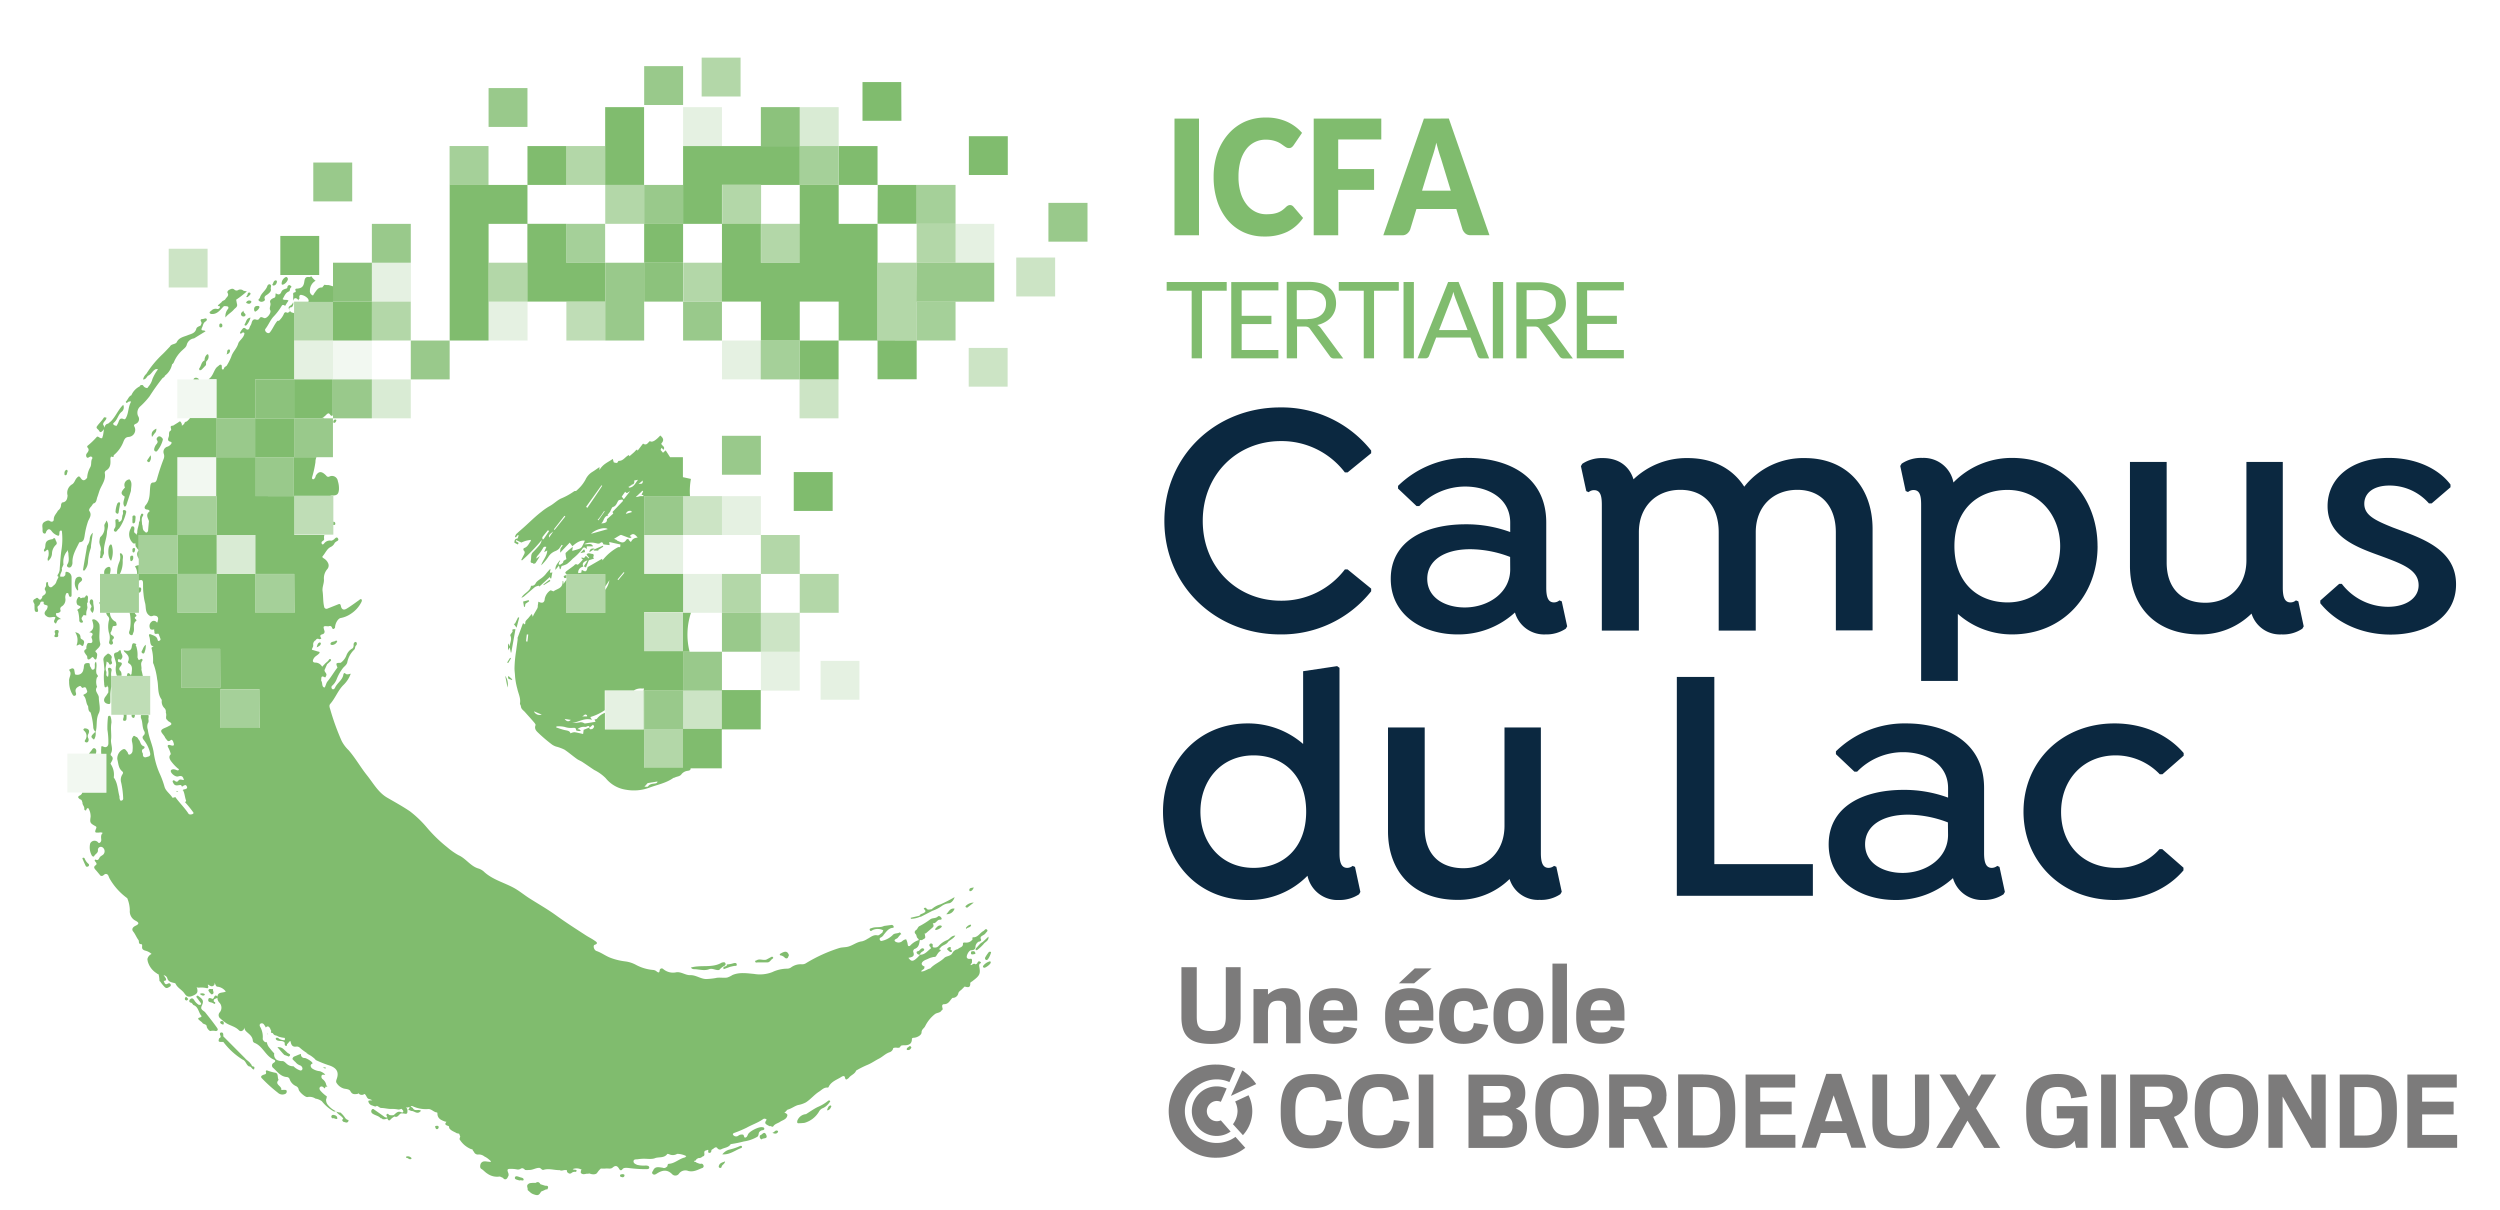 <svg xmlns="http://www.w3.org/2000/svg" width="600" height="290.29" viewBox="0 0 600 290.29"><path d="M182.61 25.71v9.34h9.33v-9.34zM79.92 72.39h9.33v-9.34h-9.33zm-18.67 28h9.33v-9.33h-9.33zm93.35-28h9.34v-9.34h-9.34z" fill="#80bc6e" opacity=".9"/><path d="M290.66 250.54c4.75 0 7.09-1.69 7.09-6.48v-11.93h-3.56V244c0 2.31-.61 3.45-3.53 3.45s-3.44-1.14-3.44-3.48v-11.84h-3.68v12c0 4.72 2.28 6.41 7.12 6.41zm18-8.35v8.2h3.47v-8.84c0-2.77-.93-4.38-3.82-4.38a5.33 5.33 0 0 0-4 1.52v-1.31h-3.47v13h3.47v-7.21c0-2.3.82-3 2.54-3 1.55.04 1.84.94 1.84 2.02zm11.5 8.32c3.76 0 5.13-1.93 5.57-3.68l-3.27-.49c-.2 1-.58 1.45-2.36 1.45s-2.42-.93-2.54-2.85h8.17V243c0-3.74-1.69-5.84-5.57-5.84s-6 2.37-6 6.34v.73c.02 3.92 1.65 6.28 6.03 6.28zm-.06-10.45c1.75 0 2.22.82 2.28 2.37h-4.79c.18-1.55.76-2.37 2.54-2.37zm23.49-7.64h-4.06l-3.82 3.58h3.68zm.35 14.41l-3.27-.49c-.2 1-.58 1.45-2.36 1.45s-2.42-.93-2.54-2.85H344V243c0-3.74-1.69-5.84-5.57-5.84s-6 2.37-6 6.34v.73c0 3.91 1.63 6.27 6 6.27 3.73.01 5.1-1.92 5.57-3.67zm-5.63-6.77c1.75 0 2.21.82 2.27 2.37h-4.78c.2-1.55.76-2.37 2.54-2.37zm18.88 5.94l-3.48-.47c-.11 1.43-.75 2.07-2.36 2.07-1.81 0-2.42-1.28-2.42-3.59v-.26c0-2.36.5-3.53 2.42-3.53 1.34 0 2.13.58 2.25 2.33l3.53-.61c-.64-3.41-2.34-4.76-5.66-4.76-3.88 0-6.07 2.25-6.07 6.36v.73c0 3.65 1.66 6.25 5.89 6.25 3.36-.01 5.25-1.68 5.9-4.52zm7.2 4.52c4.15 0 6-2.8 6-6.33v-.76c0-3.56-1.52-6.25-6-6.25s-5.95 2.78-5.95 6.34v.72c0 3.5 1.87 6.27 5.95 6.27zm-2.45-6.77c0-2.42.56-3.53 2.45-3.53s2.48 1.08 2.48 3.5v.28c0 2.39-.7 3.56-2.48 3.56s-2.45-1.2-2.45-3.56zm14.13-12.49h-3.48v19.14h3.48zm13.8 15.58l-3.27-.49c-.21 1-.58 1.45-2.36 1.45s-2.43-.93-2.54-2.85h8.17V243c0-3.74-1.7-5.84-5.58-5.84s-6 2.37-6 6.34v.73c0 3.91 1.64 6.27 6 6.27 3.77.01 5.14-1.92 5.58-3.67zm-5.63-6.77c1.75 0 2.21.82 2.27 2.37h-4.78c.14-1.56.73-2.38 2.51-2.38zm-69.36 32.43c-3.09 0-4-1.71-4-5.31v-1c0-3.31.9-5.31 4-5.31 2.24 0 3.14 1.29 3.28 3.46l3.82-.57c-.5-4.12-2.53-6-7-6-6 0-7.61 3.51-7.61 8.43v1c0 4.86 1.71 8.4 7.3 8.4 5 0 6.83-2.44 7.5-6.35l-3.79-.42c-.38 2.62-1.08 3.66-3.5 3.66zm16.13 0c-3.09 0-4-1.71-4-5.31v-1c0-3.31.9-5.31 4-5.31 2.25 0 3.15 1.29 3.29 3.46l3.82-.57c-.51-4.12-2.53-6-7-6-6 0-7.61 3.51-7.61 8.43v1c0 4.86 1.72 8.4 7.31 8.4 5 0 6.82-2.44 7.5-6.35l-3.8-.42c-.37 2.62-1.1 3.66-3.52 3.66zm9.49 3h3.5v-17.62h-3.5zm23.23-9.41c1.52-.54 2.34-1.69 2.34-3.74 0-3.68-2.84-4.44-6.1-4.44h-7.53v17.59h7.95c4.05 0 6.1-1.66 6.1-5.23 0-2.27-1.01-3.65-2.76-4.21zm-7.73-5.45h4c1.74 0 2.53.61 2.53 2s-.93 2-2.53 2h-4zm4.47 12.08H356v-5h4.47a2.24 2.24 0 0 1 2.53 2.55 2.3 2.3 0 0 1-2.58 2.45zm15.59-15c-6 0-7.58 3.82-7.58 8.43v1c0 4.55 1.85 8.4 7.58 8.4s7.61-4.18 7.61-8.43v-1.06c-.05-4.55-1.56-8.32-7.67-8.32zm4.05 9.5c0 3.68-1.41 5.31-4.05 5.31s-4-1.66-4-5.34v-1.07c0-3.71 1.16-5.28 4-5.28s4.05 1.55 4.05 5.25zm19.86-4.1c0-4.36-3-5.26-6.1-5.26h-7.67v17.59h3.54v-6.91h3.43l3.29 6.91h3.79l-3.54-7.42a4.84 4.84 0 0 0 3.21-4.89zm-6.55 2.5h-3.68v-4.82h3.68c2.05 0 3 .76 3 2.39s-1.05 2.45-3.05 2.45zm15.43-7.76h-6.1v17.59h6.12c5.65 0 7.59-3.46 7.59-8.26v-1.1c-.05-4.84-1.46-8.21-7.66-8.21zm4 9.3c0 3.26-.73 5.34-4 5.34h-2.58v-11.61h2.56c3.06 0 4 1.52 4 5.22zm6.1 8.29h11.94v-3.09h-8.4v-4.92H430v-3.04h-7.55V261h8.4v-3.12h-11.91zm19.35-17.73l-5.92 17.73h3.45l1.18-3.54h6.1l1.21 3.54h3.56l-6-17.73zm-.3 11.37l2.08-6.21 2.1 6.21zm21.63.2c0 2.22-.59 3.31-3.4 3.31s-3.32-1.09-3.32-3.34v-11.38h-3.54v11.52c0 4.58 2.19 6.21 6.86 6.21S463 274 463 269.37v-11.49h-3.42zm19.47-11.41h-3.6l-2.95 5.26-3.2-5.26h-3.85l4.9 8.12-5.7 9.5h3.79l3.71-6.55 4 6.55h3.85l-5.8-9.5zm14.55 10.54h4.1v.39c-.2 2.7-1.57 3.68-3.88 3.68-3.26 0-4-2-4-5.34v-1c0-3.17.7-5.28 4-5.28 1.83 0 3 .68 3.18 2.73l3.79-.57c-.53-3.62-3.15-5.28-6.94-5.28-5.62 0-7.61 3.12-7.61 8.43v1c0 5.06 1.52 8.4 6.94 8.4 2.47 0 3.82-.67 4.66-1.82l.37 1.71H501v-10h-7.41zm10.62 7.05h3.54v-17.59h-3.54zM525 263.14c0-4.36-3-5.26-6.1-5.26h-7.67v17.59h3.54v-6.91h3.43l3.29 6.91h3.79l-3.54-7.42a4.84 4.84 0 0 0 3.26-4.91zm-6.55 2.5h-3.68v-4.84h3.68c2.05 0 3 .76 3 2.39s-1.04 2.45-3.04 2.45zm15.88-7.9c-6 0-7.59 3.82-7.59 8.43v1c0 4.55 1.86 8.4 7.59 8.4s7.61-4.18 7.61-8.43v-1.06c-.04-4.57-1.56-8.34-7.65-8.34zm4 9.5c0 3.68-1.4 5.31-4 5.31s-4-1.66-4-5.34v-1.07c0-3.71 1.15-5.28 4-5.28s4 1.55 4 5.25zm16.41 1.57l-6.07-10.93h-4.24v17.59h3.4v-12.3l6.85 12.3h3.49v-17.59h-3.43zm12.89-10.93h-6.09v17.59h6.12c5.65 0 7.59-3.46 7.59-8.26v-1.1c0-4.86-1.46-8.23-7.62-8.23zm4 9.3c0 3.26-.73 5.34-4 5.34h-2.58v-11.63h2.55c3.07 0 4 1.52 4 5.22zm18-6.18v-3.12h-11.86v17.59h11.94v-3.09h-8.4v-4.92h7.56v-3.06h-7.56V261zM292 274.31a7.63 7.63 0 0 1 0-15.26 7.46 7.46 0 0 1 3.06.65l1.4-3.26a11 11 0 0 0-4.46-.94 11.18 11.18 0 1 0 0 22.35 11 11 0 0 0 6.87-2.37l-2.36-2.63a7.62 7.62 0 0 1-4.51 1.46zm0-10.08a2.5 2.5 0 0 1 1 .21l1.4-3.2a5.95 5.95 0 1 0-2.4 11.39 5.81 5.81 0 0 0 3.35-1.06l-2.35-2.68a2.4 2.4 0 0 1-3.36-2.21 2.46 2.46 0 0 1 2.36-2.45zm4.43.13a5.26 5.26 0 0 1 .58 2.32 5.46 5.46 0 0 1-1.1 3.13l2.39 2.63a8.51 8.51 0 0 0 2.25-5.76 8.7 8.7 0 0 0-.9-3.82zm1.71-7.44l-2.72 6.1 6.07-2.84a11.41 11.41 0 0 0-3.31-3.26z" fill="#7c7b7b"/><path d="M307.25 97.78c-15.52 0-27.8 11.64-27.8 27.24s12.28 27.24 27.8 27.24a27.42 27.42 0 0 0 21.83-10.35v-.64l-5.66-4.61h-.65a19.08 19.08 0 0 1-15.36 7.51c-10.5 0-18.75-8-18.75-19.15s8.25-19.16 18.75-19.16a19.09 19.09 0 0 1 15.36 7.52h.65l5.66-4.61v-.64a27.42 27.42 0 0 0-21.83-10.35zm67 46.31a2 2 0 0 1-1.29.49c-1.46 0-1.86-1.38-1.86-3.56v-15.6c0-11.64-9.94-15.52-18.67-15.52a23.57 23.57 0 0 0-16.9 6.71v.65l4.45 4.2h.64a15.36 15.36 0 0 1 11-4.69c5.57 0 10.83 2.83 10.83 8.65v2.27a30.48 30.48 0 0 0-10.67-1.86c-9.94 0-18 4.12-18 13.09 0 8.73 7.68 13.34 16 13.34a20.07 20.07 0 0 0 13.81-5.26 7.27 7.27 0 0 0 7.36 5.26 8.38 8.38 0 0 0 4.84-1.38l.33-.56-1.3-6zm-11.8-7.43c0 5.66-5.34 9.13-10.91 9.13-4.61 0-9-2.26-9-6.87 0-4.36 4-7.11 10.35-7.11a27.13 27.13 0 0 1 9.54 1.86zm78.16 14.63h8.81V127c0-10.11-6.22-17.06-16.25-17.06a18 18 0 0 0-14.55 6.87c-2.74-4.28-7.43-6.87-13.58-6.87a18.42 18.42 0 0 0-13 5.1c-1-3.24-3.64-5.1-7.35-5.1a8.47 8.47 0 0 0-4.93 1.38l-.33.56 1.3 6 .56.25a2 2 0 0 1 1.29-.49c1.54 0 1.86 1.38 1.86 3.56v30.15h8.89v-23.6c0-6.15 4.13-10.19 9.95-10.19s9.21 4 9.21 10.19v23.6h8.89v-23.6c0-6.15 4.12-10.19 10-10.19 5.74 0 9.22 4 9.22 10.19zm62.8-20.21c0-11.8-8.24-21.18-20.53-21.18a19.56 19.56 0 0 0-14.06 5.9 7.26 7.26 0 0 0-7.44-5.9 8.4 8.4 0 0 0-5 1.38l-.32.56 1.29 6 .57.25a2 2 0 0 1 1.29-.49c1.54 0 1.86 1.38 1.86 3.56v42.27h8.81v-16.1a19.45 19.45 0 0 0 13 4.93c12.3 0 20.54-9.38 20.54-21.18zm-21.58 13.5c-7.11 0-12.77-4.69-12.77-13.5s5.66-13.5 12.77-13.5c7.52 0 12.61 6.06 12.61 13.5s-5.08 13.5-12.6 13.5zm69.19-.49a2 2 0 0 1-1.29.49c-1.46 0-1.86-1.38-1.86-3.56v-30.15h-8.73v23.61c0 6.14-4.12 10.18-9.86 10.18S520 141.18 520 135v-24.13h-8.81v24.9c0 10 6.39 16.49 16.65 16.49a17.49 17.49 0 0 0 12.53-5 7.13 7.13 0 0 0 7.2 5 8.23 8.23 0 0 0 5-1.38l.32-.56-1.29-6zm23.36-17.45c-4.44-1.78-6.95-3-6.95-5.74 0-2.51 2.1-4.37 6.06-4.37a12.56 12.56 0 0 1 9.46 4.29h.65l4.52-3.88v-.65c-2.91-3.88-8.4-6.39-14.79-6.39-8.89 0-14.71 4.77-14.71 11.56 0 7.28 6.63 9.78 12.85 12 4.93 1.85 9 3.23 9 7 0 3.07-3 5.17-7.35 5.17a14 14 0 0 1-11.08-5.5h-.64l-4.53 4v.65c3.64 4.53 9.7 7.52 16.89 7.52 8.73 0 15.69-4.37 15.69-12 .06-8.73-8.84-11.3-15.06-13.66zm-249.75 81.17a2.09 2.09 0 0 1-1.29.48c-1.46 0-1.86-1.37-1.86-3.56v-44.45l-.57-.41-8.16 1.22v17.46a20.17 20.17 0 0 0-13.34-4.93c-11.88 0-20.29 9.29-20.29 21.17S287.45 216 299.49 216a19.52 19.52 0 0 0 14.31-5.82 7.34 7.34 0 0 0 7.52 5.82 8.49 8.49 0 0 0 4.85-1.37l.32-.57-1.29-6zm-23.76.48c-7.84 0-12.77-6.06-12.77-13.5s4.93-13.5 12.77-13.5c6.87 0 12.61 4.61 12.61 13.5s-5.66 13.5-12.61 13.5zm72.1-.48a2.12 2.12 0 0 1-1.3.48c-1.45 0-1.86-1.37-1.86-3.56v-30.14h-8.73v23.6c0 6.14-4.12 10.18-9.86 10.18s-9.29-3.47-9.29-9.62v-24.16h-8.81v24.89c0 10 6.38 16.49 16.65 16.49a17.51 17.51 0 0 0 12.53-5 7.12 7.12 0 0 0 7.19 5 8.3 8.3 0 0 0 5-1.37l.33-.57-1.3-6zm38.47-45.35h-9V215h32.65v-7.6h-23.65zm67.9 45.35a2.12 2.12 0 0 1-1.3.48c-1.45 0-1.86-1.37-1.86-3.56v-15.6c0-11.63-9.94-15.51-18.67-15.51a23.53 23.53 0 0 0-16.89 6.7v.68l4.44 4.2h.65a15.38 15.38 0 0 1 11-4.68c5.58 0 10.83 2.82 10.83 8.64v2.27a30.42 30.42 0 0 0-10.66-1.86c-9.95 0-18 4.12-18 13.09 0 8.73 7.68 13.34 16 13.34a20.12 20.12 0 0 0 13.83-5.25A7.26 7.26 0 0 0 476 216a8.49 8.49 0 0 0 4.85-1.37l.32-.57-1.29-6zm-11.81-7.44c0 5.66-5.33 9.13-10.91 9.13-4.6 0-9-2.26-9-6.87 0-4.36 4-7.11 10.35-7.11a27.07 27.07 0 0 1 9.53 1.86zm39.93-26.75c-12.61 0-21.82 9.13-21.82 21.17S494.85 216 507.46 216c7.12 0 12.94-2.83 16.57-7.11v-.65l-5.09-4.45h-.65a13.26 13.26 0 0 1-10.29 4.5c-8.25 0-13.34-5.74-13.34-13.42 0-7.84 5.42-13.58 13.1-13.58a14.63 14.63 0 0 1 10.58 4.53h.65l5.09-4.45v-.64c-3.68-4.29-9.5-7.11-16.62-7.11z" fill="#0b2840"/><path d="M173.27 113.94h9.34v-9.34h-9.34zm0 42.47h9.34v-9.34h-9.34zm-9.33 9.33h-9.34v9.34h9.34v-9.34h9.33v-9.33h-9.33zm-9.34-37.34h9.34v-9.33h-9.34zm65.35-56h18.67v-9.35H220zm-46.68 0h-9.33v9.33h9.33zm-9.33-56.53h-9.34v9.33h9.34zm0 28.52h-9.34v9.34h9.34zm-9.34 18.66h-9.34v18.67h9.34zM84.53 39h-9.34v9.34h9.34zm167.09 9.69V58H261v-9.32zM117.26 30.47h9.33v-9.33h-9.33zM98.59 91.06h9.33v-9.34h-9.33zm-46.73 18.67h9.34v-9.33h-9.34zm46.73-56h-9.34v9.33h9.34zM79.92 100.4h9.33v-9.34h-9.33zm-9.34 9.33h9.33v-9.33h-9.33zm-9.37 9.34h9.33v-9.34h-9.33zm-17.72 46h9.34v-9.34h-9.34z" fill="#80bc6e" opacity=".8"/><path d="M42.56 119.07h9.33v-9.34h-9.33zM16.18 190.2h9.34v-9.34h-9.34zM79.92 81.72v9.34h9.33v-9.34zm-28 9.34h-9.36v9.34h9.33z" fill="#80bc6e" opacity=".1"/><path d="M173.27 128.4h9.34v-9.33h-9.34zm9.34 37.34h9.33v-9.33h-9.33zm-18.67-37.34h-9.34v9.34h9.34zm33 30.21v9.33h9.33v-9.33zm-33-11.54h9.33v-9.33h-9.33zm-18.68 28h9.34v-9.34h-9.34zM173.27 25.71h-9.33v9.34h9.33zM70.58 91.06h9.34v-9.34h-9.34zm158.7-37.34v9.33h9.34v-9.33zm-56 37.34h9.34v-9.34h-9.34zm-84-18.67h9.34v-9.34h-9.37zm28 9.33h9.33v-9.33h-9.33z" fill="#80bc6e" opacity=".2"/><path d="M191.94 25.71v9.34h9.34v-9.34zm-140 112h9.36v-9.31H52zm37.31-37.31h9.34v-9.34h-9.34z" fill="#80bc6e" opacity=".3"/><path d="M182.61 147.07v9.34h9.33v-9.34zm-18.67 0h-9.34v9.34h9.34zm0-18.67h9.33v-9.33h-9.33zm0 46.68h9.33v-9.34h-9.33zM243.9 61.81v9.34h9.33v-9.34zm-52 38.59h9.34v-9.34h-9.34zM40.49 69h9.33v-9.3h-9.33zm192 23.8h9.34v-9.3h-9.34z" fill="#80bc6e" opacity=".4"/><path d="M135.93 72.39v9.33h9.33v-9.33zM26.71 171.56h9.34v-9.34h-9.34zm43.91-43.24H80V119h-9.38z" fill="#80bc6e" opacity=".5"/><path d="M191.94 128.4h-9.33v9.34h9.33zm-18.67 18.67h9.34v-9.33h-9.34zm18.67-9.33v9.33h9.34v-9.33zm-56 9.36h9.33v-9.33h-9.33zm18.67 37.31h9.34v-9.33h-9.35z" fill="#80bc6e" opacity=".6"/><path d="M220 44.38v9.34h9.33v-9.34zm0 37.34h9.33v-9.33H220zM42.64 128.4H33.3v9.34H24v9.33h9.34v-9.33h9.32v9.33H52v-9.33h-9.36v-9.34H52v-9.33h-9.36zm18.63 18.7h9.34v-9.33h-9.34zm-8.36 27.64h9.34v-9.33h-9.34zm139-130.36h9.34v-9.33h-9.34zm-9.33 46.68h9.33v-9.34h-9.33zm-46.68-28h9.33v-9.34h-9.33zm-28-18.67h9.34v-9.34h-9.34z" fill="#80bc6e" opacity=".7"/><path d="M220 53.72v9.33h9.33v-9.33zm-9.34 28H220V63.05h-9.34zm-28-18.67h9.33v-9.33h-9.33zm-4.92-49.22h-9.34v9.33h9.34zm-4.42 30.55v9.34h9.34v-9.34zm-9.33 28h9.33v-9.33h-9.33zm-18.73-18.66h9.34v-9.34h-9.34zm-9.33-18.67v9.33h9.33v-9.33zm-18.67 37.34h9.33v-9.34h-9.33zm-46.68 9.33h9.34v-9.33h-9.34zm18.67 0h9.34v-9.33h-9.34z" fill="#80bc6e" opacity=".6"/><path d="M50.6 75.34c1.55.21 2.23-1 3.15-1.87h.38c.36.06.86 0 .63.63a2.68 2.68 0 0 0-.65 2.1c.55-.77 1.41-1.19 2-1.88.31-.4 1-.65.76-1.39-.07-.33-.13-.66-.19-1a21.69 21.69 0 0 0 2.57-2l-.79-.14a1.14 1.14 0 0 0-1.24-.21.76.76 0 0 1-.89 0c-.5-.5-.92-.21-1.37 0-.26.17-.49.46-.35.7.42.71-.21 1-.48 1.46s-.75.36-.94.77l-.91.78c.1.33.56.07.51.38a.58.58 0 0 1-.79.45 1.39 1.39 0 0 0-1.29.45c-.27.21-.71.43-.11.77zm18-8.84a1.71 1.71 0 0 0-1 1.4c0 .15-.08.41.22.42h.09a2 2 0 0 0 1.2-1.32c-.06-.38-.3-.6-.54-.5zm-37.36 67.63c.06.16 0 .58.27.54s.49-.45.47-.82 0-.5-.32-.49c-.46.01-.42.38-.42.77zm1.65 3.61h.41v-2.11a2.52 2.52 0 0 0-.91.31 2.79 2.79 0 0 1 .5 1.8zm28.46-63a1.84 1.84 0 0 0 .93-1c-.05-.37-.3-.31-.52-.31-.56 0-.79.34-.78.86.02.29.16.58.37.48zm-2.19-3.46c.23.11.37-.07.49-.19s.51-.34.47-.68c0-.08-.17-.2-.27-.21-.41 0-.39.35-.48.6s-.32.28-.21.51zM63 72.4c.28-.06.67-.31.57-.55-.31-.77.3-.92.7-1.24s.92-.73.71-1.37c0-.39.28-.8-.22-1-.29-.09-.54.22-.6.4-.34 1.1-1.49 1.69-1.78 2.81-.06.26-.53.39-.27.7a.88.88 0 0 0 .89.25zm-33.32 83.65c.09.22.11.33.17.38.76.64 1.4 1.3.86 2.41a.42.42 0 0 0 .15.33c1.13.59.77 1.6.72 2.52a1.23 1.23 0 0 0-.12.26.63.63 0 0 0 0 .27h2.82c-.1-.5-.23-1-.35-1.5.16-.7-.34-1.44.22-2.13.15-.18 0-.67-.43-.37-.64.46-.53-.22-.73-.42a6.82 6.82 0 0 0-.22-2.46c0-.24-.42-.5 0-.73-.88-.4-1-.34-1.16.69s-1.05.98-1.93.75zM32 132.58c.23.07.33-.22.38-.44s.11-.39-.06-.56-.4 0-.55.19c.09.28-.12.68.23.81zM59.2 78a4.44 4.44 0 0 0 .92-1.77c-1.08.14-1 1.1-1.43 1.62 0 0 0 .22.08.25a.33.33 0 0 0 .43-.1zm-.13-5.32c.5.27.89.37 1.2-.08a.25.25 0 0 0-.12-.4.77.77 0 0 0-1.08.45zm-1.19 2.94a.63.63 0 0 0 .83.28c.73-.54-.58-.81-.18-1.36-.37.29-.84.56-.65 1.05zm-42.11 38.43c.4-.08.26-.6.46-.84 0-.25-.06-.49-.28-.45s-.48.38-.48.72-.04.63.3.57zM47 90.65a.64.64 0 0 0-.58.41h1.36a1 1 0 0 0-.78-.41zM13.65 151.2c-.32 0-.56.1-.52.5 0 .21.22.38.06.62s-.26.56.19.59.66-.1.58-.52a1 1 0 0 1 .11-.63c.06-.34-.02-.57-.42-.56zm34.18-62.8c-.07.08 0 .3.06.45.15 0 .35 0 .45-.1.38-.35.72-.74 1.08-1.11.1-.33-.08-.71.18-1a1.4 1.4 0 0 0 .4-1.48.21.21 0 0 0-.32-.09 1.78 1.78 0 0 0-.58 1.42c-.82.37-.78 1.32-1.27 1.91zM31 151.66a.62.62 0 0 0 .53.78c.39.05.33-.34.46-.59.46-.9-.31-2.09.71-2.85.12-.09 0-.29-.15-.41s-.36-.37 0-.59.15-.36 0-.56a.83.83 0 0 1-.21-.37h-1.22a9.8 9.8 0 0 1 0 4.21 1.59 1.59 0 0 0-.12.38zm23.86-67.78c-.54.22-.18.76-.52 1.18.63-.16.85-.47.86-.92a.26.26 0 0 0-.34-.26zm-2.23-5.72c0 .26.08.46.39.42a.4.4 0 0 0 .34-.5c0-.26-.16-.46-.42-.44s-.31.3-.31.52zm-35.71 65.08c.27 0 .26-.34.26-.55v-1.43-2.72a1.32 1.32 0 0 0-1-1.27c-.72-.22-.35.55-.56.82a2.67 2.67 0 0 1-.36.31h-.78c-.19-.71.6-1.24.35-2 .14-.3.27-.61.41-.91a4.11 4.11 0 0 1 .58-2.82l.12-.18a1.46 1.46 0 0 0 .33-.54 1.8 1.8 0 0 0 .14.77c0 .89.31 1.82-.2 2.65-.2.32-.19.55.08.73a.58.58 0 0 0 .85-.19 1.59 1.59 0 0 0 .25-.92c-.06-1.74.84-3.17 1.56-4.65a.31.31 0 0 1 .28-.22c.9-.08.94-.86 1.07-1.45a18.32 18.32 0 0 1 .86-3.62c.33-.73.94-1.48.29-2.41-.2-.28.11-.73.36-1s.37-.52.56-.78c.85-.19.77-1 1-1.58s.4-1.32.7-2c.55-1.18 1.38-2.31 1.07-3.76a.69.69 0 0 1 .29-.58c1.21-.68 1.11-1.81 1.06-2.93.1-.17 0-.55.44-.37s.31-.21.38-.4a7.81 7.81 0 0 0 2.37-3.38c.27-.59.49-.94 1.22-1a1.69 1.69 0 0 0 1.39-2.41c-.24-.43-.1-.53.25-.72a1.22 1.22 0 0 0 .61-1.86 2 2 0 0 1 .43-2.26 18.22 18.22 0 0 0 2.31-2.49A50.15 50.15 0 0 1 39 90.76c.21-.15.48-.28.56-.51a.64.64 0 0 0 0-.07 4.52 4.52 0 0 0 1.74-2.74 1.2 1.2 0 0 0 .42-.49 8 8 0 0 1 2.1-2.95c.38-.37.86-.68 1-1.25a2.08 2.08 0 0 1 1.76-1.54l2.74-1.69c-.3-.44-1.27.11-.86-.85.26-.43.26-1 .67-1.36.22-.2.66-.39.47-.74s-.62 0-1 0-.59.19-.34.61 0 .67-.15 1c-.43.15-.94.36-1 .75-.32 1.11-1.26 1.19-2.1 1.54s-2.12.54-2.61 1.7c-.41.53-1.27.33-1.61 1-.6.62-1.18 1.27-1.81 1.87a24 24 0 0 0-3.88 4.71 2.33 2.33 0 0 0-.76 1.33c.66 0 .83-.56 1.18-.91.83-.3 1.09-1.28 1.91-1.59a2.72 2.72 0 0 1 .49.05A11 11 0 0 0 36.57 91a4.26 4.26 0 0 1-.88 1.7 4 4 0 0 0-.3.42 1.1 1.1 0 0 1-1-.54c-.16-.27-.45-.18-.71-.1l-.15.25a4.24 4.24 0 0 0-2 2.13c-.7.3-.83 1.09-1.35 1.55.25.71.5-.1.76 0a4.27 4.27 0 0 0 .43-.18l-.07.07a.29.29 0 0 1 .05.34c-.56 1.07-.49 2.32-1 3.42-.15.33-.31.68-.64.53-.93-.42-1.09.22-1.32.83-.11.27-.26.51-.39.77-.57 0-1.09-.4-.68-.73.88-.72 1-1.88 1.81-2.57a1.37 1.37 0 0 0 .44-1.73c-1.19 1.14-1.77 2.73-2.91 3.92l-.72.6c-.56.08-.75.46-.89 1a1.7 1.7 0 0 0-.31-.79c0-.71.84-1 .8-1.67-.19 0-.49-.15-.61 0-.47.77-1.15 1.37-1.66 2.1-.32.47.31.7.47 1s.37.58.73.21a2.18 2.18 0 0 0 .5-.56c-.1.51-.14 1-.25 1.53-.07.21-.13.42-.19.63-.52.25-.93-.56-1.29-.28A18 18 0 0 1 21 107a.35.35 0 0 0-.05.34c.57.54.27 1-.11 1.47a.77.77 0 0 0-.05.9c.2.31.48.08.74-.07.42-.26.74.22.63.38-.44.66-.12 1.43-.49 2.1a5.82 5.82 0 0 0-.76 2.55c-.61.76-1.05.81-1.58 0-.36-.53-.58-.32-.87 0-.45.45-.55 1.15-1.09 1.53a2.37 2.37 0 0 0-1.15 2.72c-.07.84-.26 1.56-1.29 1.68-.11 0-.18.3-.27.46a1.72 1.72 0 0 1-.76 1.49c-.33.7-1 1.19-1 2.12 0 .57-.56.65-.92.39s-.72-.1-1.15.11c-1 .49-.57 1.28-.62 2 0 .38 0 .78.42.88s.37-.35.52-.57c.43-.64.8-.58 1.25 0a3 3 0 0 0 1.5 1.08c.45.11.3-.58.39-.93a.37.37 0 0 1 .34-.3c.22 0 .22.16.24.33a16.35 16.35 0 0 1-.07 4c-.26 1.61-.34 3.21-.47 4.81a2.43 2.43 0 0 1-.37 1.31c-.15.23-.32.5.1.66l-.48 1a1.72 1.72 0 0 1-.62 1c-.3.21-.54.63-.94.48s-.53-.65-.48-1.12c-.34-.23-.43 0-.47.27s.05.5-.09.73-.36.53-.14.87c.36.57.07.94-.41 1.23-.16.11-.33.19-.28.43-.19.37-.45.86-.88.4s-.48-.18-.86 0c-.95.48-.06 1-.13 1.47a1.33 1.33 0 0 0 0 .28c.05.54-.12 1.42.54 1.39s.08-.84.2-1.28c.25-.26.55-.45.64-.87s.51-.37.86-.26c-.26.85.59.63.9.93a1.39 1.39 0 0 1-.41 1.12c-.43.54-.46 1 .28 1.46s1.38-.09 2 .17c0 .5-.8 1.06.13 1.53.29-.47.33-1.13 1.24-1.08l-1-.67a.82.82 0 0 1-.19-.76c.5 0 1.2-.21 1.05-.71-.25-.81.41-.87.7-1.24a1.92 1.92 0 0 0 .48-1.51 1.85 1.85 0 0 1 .08-1c.11-.35.3-.52.64-.24 0 .13.06.25.1.37s.09.45.4.41zM32 125.6c.52 0 .46-.68.51-1.1s.09-.85-.42-.78-.19.64-.33 1c.08.28-.09.9.24.88zm3.56-14.72c.23.13.37-.07.44-.22a1.59 1.59 0 0 0 .13-1.39c-.24.36-.47.72-.72 1.07s-.01.42.19.54zm1.92-8c-1 .56-1.22 1-1 2l.62-.85a1.32 1.32 0 0 0 .42-1.13zm0 5.47s.16 0 .21-.08a7 7 0 0 0 1.38-2.67c.08-.3-.21-.59-.49-.77a.57.57 0 0 0-.72.05c-.21.21-.4.45-.14.83s0 .7-.26 1a2.78 2.78 0 0 0-.47 1.11c.01.27.09.56.56.55zm-26 26.31a2.35 2.35 0 0 0 1-1.87 3 3 0 0 1 .91-2c.53-.41 0-.9-.09-1.32s-.4-.38-.66-.08c-.77.13-1.58.26-1.72 1.21-.07.44 0 .88-.32 1.26a.48.48 0 0 0 0 .45c.13.14.3 0 .41-.11.54-.56.61-.12.66.32a2.82 2.82 0 0 1 0 .58c.01.54-.45.99-.11 1.58zm54.23-66.13c.5-.08.65-.46.78-.93-.08-.12-.1-.37-.36-.31-.52.12-.51.68-.76 1-.06.1.15.27.34.24zM216.3 19.69H207V29h9.34zm-5.69 34H220v-9.31h-9.34zm0 28v9.34H220v-9.31zm-134-25.07h-9.33V66h9.33zm96.66-12.27h9.34v9.34h-9.34v18.7h9.34v9.33h9.33v-9.33h9.34v9.33h9.33v-28h-9.33v-9.34h-9.34v18.67h-9.33V44.38h9.33v-9.33h-28v18.67h9.33zm51.18 178.56c-.08.09 0 .24.16.29a2.43 2.43 0 0 0 1.42-.77c0-.2-.11-.29-.28-.32-.64-.06-.94.45-1.3.83zm-5.82-2.4a5.43 5.43 0 0 0 2.16-.48.59.59 0 0 0 .3-.05l2.7-1.39a8.47 8.47 0 0 0 2.31-1.2 3.66 3.66 0 0 1 1.59-.6c.59 0 1.26-.79 1.41-1.48a34.68 34.68 0 0 1-3.37 1.73 5.15 5.15 0 0 0-2.13 1.18c-.46 0-1 .34-1.32-.3 0-.07-.33-.08-.44 0-.28.18 0 .31.1.43.34.41.09.56-.26.77s-.82.22-1 .65l-2.1.49c0 .1.03.19.05.28zm13.68-2.81c.47-.35.93-.72 1.4-1.08a2.73 2.73 0 0 0-1.74.63c-.14.12-.36.24-.19.45a.38.38 0 0 0 .53.03zm1.4-4.72c-.55.14-1 .07-1.08.56 0 .17.05.37.22.34.39-.03.62-.32.86-.88zm-1.89 9.7s0 .11.07.27c.34-.43 1-.29 1.18-.88 0 0-.11-.18-.15-.17a1.83 1.83 0 0 0-1.1.81zM154.6 63.05h9.34v-9.33h-9.34zm72.5 156.36a1.94 1.94 0 0 0 2-1.34c-1.1-.18-1.38.75-2 1.34zM210.61 35.05h-9.33v9.33h9.33zm-93.35 18.67h9.33v-9.34h-18.67v37.34h9.34zm-28 18.67h-9.34v9.33h9.33zm112 9.33h-9.34v9.34h9.34zM75.51 70.29l-.39.63a1.1 1.1 0 0 1-.74-1.21 2.73 2.73 0 0 1 1.28-2.29h.12a3.9 3.9 0 0 1-.48-.42 4.24 4.24 0 0 1-.58-.69c-.17.07-.35.21-.5.19-1-.18-1.1.52-1.2 1.18-.17 1.09-.62 1.53-1.8 1.59-.31 0-.42.17-.3.43s.07.41-.13.45c-.64.11-.38.46-.41.88s0 .8 0 1.19a1.46 1.46 0 0 1 .18-.46c.18-.3.57-.22.8 0a.86.86 0 0 1 .29.4.17.17 0 0 1 0-.07c0-.28.12-.42.28-.46-.23-.37-.08-1 .45-.84a2.66 2.66 0 0 1 1.5.86c.16.2.29.6.11.82h5.94v-3.75c-.36-.11-.72-.22-1.08-.31a3.89 3.89 0 0 1-1-.07l-.52.66c-.97-.09-1.33.66-1.82 1.29zm60.42-35.24h-9.34v9.33h9.34zM80 101.2c0 .13 0 .29.16.29.31 0 .43-.24.53-.47s0-.3-.24-.34a.51.51 0 0 0-.45.52zm65.24-28.81v-9.34h-9.33v-9.33h-9.34v18.67zm9.34-46.68h-9.34v18.67h9.34zm32.62 203.22c-.07.13-.09.25.06.35a1.77 1.77 0 0 1 1.15.63c.72.36.73-.3.94-.66-.35-1-.88-1.08-2.13-.32zm-12 3.12c.34-.07.68-.17 1-.22s.67.07.62-.36-.44-.36-.71-.32a6.25 6.25 0 0 1-1.67.32 1.06 1.06 0 0 0 0 .19c-.09.43-1.12.13-.75.94zm-1.11-.85c-.16-.42-.54-.21-.84-.19-2.26 1.39-4.94.49-7.43 1.2a.84.84 0 0 0 .72.39c1.22 0 2.44.48 3.68 0 .79-.3 1.57.36 2.39.19a4.88 4.88 0 0 1 1-.86c.29-.13.65-.34.5-.73zm7.65-.22h2.41c.64 0 .83-.65 1.29-.91a.2.2 0 0 0 .08-.32.28.28 0 0 0-.41-.08l-1.17.63c-.76.27-1.59-.29-2.34.17-.14.09-.44.05-.35.33s.31.2.51.2zM80.28 267.63c-.22-.06-.53-.14-.7.14s0 .48.21.64c.4-.19.74.3 1.15.1.06-.51-.23-.77-.66-.88zM199 264.68c.1-.15.35-.3.19-.48s-.4-.08-.58.1a10.08 10.08 0 0 1-2.42 1.41c-.95.48-1.83 1.11-2.74 1.68a2.43 2.43 0 0 0-2.09 1.58c-.07.42-.1.7.54.6a9.84 9.84 0 0 0 1.2-.09 5.92 5.92 0 0 0 3.44-2.66 1.82 1.82 0 0 1 1-.89 3.71 3.71 0 0 0 1.46-1.25zm-21.49 10.41a13.15 13.15 0 0 1-2.53.83 3.16 3.16 0 0 0-1.62 1.13c1.83.12 3.09-1 4.54-1.53a.27.27 0 0 0 .14-.4c-.12-.19-.36-.12-.52-.03zm9.06-3.72c-.51-.21-.65.35-1.2.51.63.27 1 .27 1.29-.12a.23.23 0 0 0-.08-.39zm-4.15 1.1a.71.71 0 0 0 .36 1c.3-.45 1.6 0 1.12-1.09s-.97 0-1.47.09zm16.89-7.16c-.5.08-.56.55-.77.89v.31c.63-.12.82-.58 1-1.05-.03-.02-.17-.16-.22-.15zm36-34.46c-.3-.2-.54-.17-.7.17a.66.66 0 0 1-.48.42c-.44-.36-.74.11-1.1.19h-.07a1.23 1.23 0 0 1 0-.19 1.29 1.29 0 0 0 .33-.51c-.09-.28.15-.62-.2-.83-.33 0-.73.16-1-.2s.29-1.53.8-1.8c.51-.1 1.15 0 1.22-.8a1.47 1.47 0 0 1 .8-1.31c.32 0 .67-.23.53-.53-.3-.63.14-.77.5-1a1.79 1.79 0 0 0 .6-.48c.15-.27.68-.53.33-.87s-.56.18-.85.33c-.86.45-1.31 1.57-2.5 1.51-.18 0-.15.31-.11.5a1.8 1.8 0 0 1-1.64.77c-.24 0-.68-.07-.66.22.09.95-.83.89-1.22 1.35a1.88 1.88 0 0 0-1.4 1.09c-.47.62-1.4.58-1.84 1-1 1-2.43 1.48-3.38 2.55-.76.14-1.36.76-2.2.73a.23.23 0 0 0 .05-.1c.11-.29.62-.38.71-.69a.88.88 0 0 0 0-.48.45.45 0 0 0-.16 0c-.71-.42-.51-.87 0-1.27a3.91 3.91 0 0 1 .77-.37l.63-.29a.33.33 0 0 0 .16-.07l.77-.21c.3 0 .64 0 .77-.39.29-.39.49-.85 1-1.07 0-.32-.24-.36-.46-.41a3.3 3.3 0 0 1 .3-.22c.43-.8 1.51-.78 1.95-1.57.52-.48 1.25-.73 1.72-1.48-1 0-1.31.78-1.94 1.07a5.28 5.28 0 0 0-2.05 1.41 1.11 1.11 0 0 1-.83.39c-.29 0-.7.06-.61-.49a.37.37 0 0 0-.35-.48.41.41 0 0 0-.29.74 4.37 4.37 0 0 1 .25.4c-.83.59-1.44 1.57-2.63 1.55-.24.25-.47.51-.72.75-1 .93-1.39.94-2.09 0 .76-.17 1.62-.24 1.16-1.42a.65.65 0 0 1 .44-.76c.94-.39 1-1.26 1.14-2.09.26 0 .57.1.77-.18a.69.69 0 0 0 .56-.56c-.17-.26.05-.72-.37-.82h-.18a.78.78 0 0 0 .75-.13l1.58-1.36c.34-.33.12-.66 0-1 .75.17.95-.72 1.56-.82.25 0 .73 0 .52-.41-.1-.23-.54-.67-.86-.37-.52.51-1.24.3-1.78.65a18.14 18.14 0 0 1-2.54 1.61c-.43.15-.51.6-.78.89-.49.32-.65.69-.16 1.15.19.32.13.78.51 1l.19.35a4.69 4.69 0 0 0-2.13 1.39c-.29.13-.48.1-.54-.27a3.69 3.69 0 0 0-.39-1.3 1.77 1.77 0 0 0-1 .5 1.39 1.39 0 0 1-1.66 0c-.4-.49.44-.56.67-.88s.38-.44.54-.68.39 0 .21-.29-.31-.32-.35-.29c-.51.33-1.25.1-1.66.65a5.25 5.25 0 0 1-2.49 1.35.4.4 0 0 1-.56-.22.38.38 0 0 1 .2-.56 1.71 1.71 0 0 0 .76-.72c.54-.62 1-1.36 1.87-1.57.22-.05.53 0 .49-.29a.51.51 0 0 0-.64-.43l-1.69.23c-.91.48-1.95.14-2.89.49-.27.1-.66.11-.52.5s.5.14.68 0a2.91 2.91 0 0 1 2.56.06l-.25.58c-.38.22-.81.7-1.11.63-1-.24-1.68.46-2.45.84a4.25 4.25 0 0 1-1.29.59c-1.26.13-2.21 1-3.43 1.3-.69.16-1.39.11-2.08.32a36.53 36.53 0 0 0-7.87 3.58 1.68 1.68 0 0 1-1 .31 3.93 3.93 0 0 0-2.71.79 1.69 1.69 0 0 1-.89.26 8.51 8.51 0 0 0-3.57.83 8.23 8.23 0 0 1-4.37.43c-1.71-.15-3.49-.46-5.19.27a5.36 5.36 0 0 1-1.25.6c-.92.16-1.84-.11-2.76.12a15.09 15.09 0 0 1-1.91.22c-1.53.19-2.75-1-4.27-.91-1.11 0-2.07-.83-3.24-.7a3.63 3.63 0 0 1-3.2-.79.49.49 0 0 0-.82.3c-.08.82-.43.52-.78.26a1.42 1.42 0 0 0-.79-.32 10.5 10.5 0 0 1-4.1-1.21 7.34 7.34 0 0 0-2.56-.84 15 15 0 0 1-3.51-.84c-1.2-.43-2.21-1.25-3.43-1.66-.64-.21-.89-1.34-.45-1.48 1-.33.42-.74 0-1-.65-.47-1.39-.82-2.06-1.25-2.4-1.56-4.8-3.09-7.12-4.77-2.1-1.53-4.38-2.81-6.57-4.21-1.29-.83-2.46-1.83-3.84-2.55-2.27-1.19-4.81-1.87-6.8-3.61a3.69 3.69 0 0 0-1.37-.89c-2-.52-3.08-2.43-4.92-3.24a16.47 16.47 0 0 1-2.7-1.9 34.37 34.37 0 0 1-4.86-4.71 26.17 26.17 0 0 0-4.09-3.92c-1.75-1.18-3.6-2.2-5.43-3.26-2.17-1.25-3.37-3.5-4.89-5.4s-2.75-4.11-4.39-6a8.4 8.4 0 0 1-1.67-2.22 58.31 58.31 0 0 1-2.71-7.46c-.11-.46-.43-1 0-1.47 1.25-1.43 1.85-3.3 3.26-4.62a7.15 7.15 0 0 0 1.63-2.59c-.49.07-.9.35-1.31-.06-.22-.22-.42 0-.46.27-.21 1.33-1.49 2-2 3.15-.11.25-.42.54-.7.29a.54.54 0 0 1 .09-.84 4 4 0 0 0 1-1.49 10.53 10.53 0 0 1 1.56-2.74c.36-.4.91-.78 1-1.38a5.71 5.71 0 0 1 1.68-3c.25-.29.12-.74.44-1a.58.58 0 0 0 .08-.71.33.33 0 0 0-.32-.11.66.66 0 0 0-.37.7 1.31 1.31 0 0 1-.2.8 3.14 3.14 0 0 0-1.56 1.81 4 4 0 0 1-1.35 1.7c-1.14 0-1.21.06-.77 1.13-.85 1.09-1.53 2.3-2.42 3.37-.33.4-.51 1.48-.73 1.42-.68-.18-.37-1.1-.74-1.61a.54.54 0 0 1 0-.29c0-.45 0-1 .72-.61.35.2.33-.08.44-.26.35-.61-.47-.91-.36-1.45l.6-1.36.77-.7c.16-.15.27-.32.09-.49s-.35 0-.44.15c-.25.41-.68.63-1 1l-.6.64a1.89 1.89 0 0 0-1.64-1c-.32 0-.86-.12-.42-.92.32-.6.83-.76 1.21-1.15.11-.12.26-.19.23-.38s-.24-.16-.38-.2l-1.46-.43c0-.41.38-.7.31-1.11a1.13 1.13 0 0 1 .61-1.19.53.53 0 0 1 .83-.22c.52-.11.56-.13.43-.33-.28-.47-.24-.71.35-.87a.62.62 0 0 0 .48-.8c-.36-1.18-.34-1.21.92-1.1.37-.1.7-.19.9.33s.48.3.72 0c0-1 .68-2.18 1.33-2.32a6.37 6.37 0 0 0 2.44-1 7.24 7.24 0 0 0 2.57-2.86c.1-.23.16-.46 0-.62s-.37 0-.56.17c-1 .71-1.91 1.39-2.9 2-.76.5-1.3.31-1.48-.58-.13-.66-.44-.48-.8-.34l-2.36.94a.57.57 0 0 1-.86-.46c-.29-1.22-.19-2.47-.37-3.69-.14-1 .41-1.93.32-2.9a3.35 3.35 0 0 1 .82-2.41 1.32 1.32 0 0 0 .19-1.42 2.52 2.52 0 0 0-1-1.12c-.19-.15-.54-.28-.29-.58.63-.72 1-1.73 1.87-2.17a1.93 1.93 0 0 0 1-1 2.54 2.54 0 0 1 .45-.36c.34-.16.57-.35.32-.73s-.55-.13-.77.09a1.67 1.67 0 0 1-.82.48 1.7 1.7 0 0 0-1.69.62c-.13.13-.32.43-.54.18a.44.44 0 0 1 .09-.67c.21-.15.47-.28.42-.58a2 2 0 0 1 .06-.92h-7.23V119h8.59a1.65 1.65 0 0 1 .6-.08c1.12 0 1.45-.35 1.54-1.47a5.77 5.77 0 0 0-.27-2 1.41 1.41 0 0 0-2-1.09.57.57 0 0 1-.77-.19c-1.07-1.12-1.77-1.13-2.46-.11-.1.15-.1.37-.2.53s-.29.52-.57.42-.19-.42-.12-.66a23.8 23.8 0 0 0 .75-3.47 2.7 2.7 0 0 1 .24-1.15h-5.37v-9.33h7.22a1 1 0 0 0-.51-.32h.18a.41.41 0 0 0 .18 0c.41-.19.65-.62 1-.82.56-.28.56.71 1.1.5l.12-.08v-8.62h-9.29V75.14l-.52-.14c-.51-.15-1-1.15-.22-1.25.36 0 .51-.44.58-.88a1.25 1.25 0 0 1-.07-.47 1.25 1.25 0 0 1-.57.89c-.48.32-.69.53-.31 1.12.26.4-.18.59-.55.66-.59-.4-.79.23-.89.48a5.11 5.11 0 0 1-1.1 1.45.92.92 0 0 0-.34 0c-.73.83-1.11 1.9-1.8 2.76-.47.59-1.48-.33-1.07-.85.71-.9 1.11-2 1.88-2.87a13.93 13.93 0 0 0 2-2.62c.18-.35.55-.26.82 0 .26-.43.52-.85.82-1.26-.4-.37-1 0-1.41-.39.43-.69.66-1.52 1.54-1.83.31-.21.11-.65.43-.91s0-.42-.2-.55-.42 0-.55.18 0 .45-.27.57c-.48.17-1 .25-1.24.78-.29.76-.75.8-1.35.37-.16.42.06.93-.39 1.1s-1.19.51-.94 1.16-.34 1.2 0 1.83-.88 2.13-1.5 1.86-.85-.38-1.18.23a.64.64 0 0 1-.6.18c-.92-.35-1.1.39-1.24.92-.11.38-.38.64-.46 1s-.45.66-.85.27c-.26-.24-.52-.32-.75-.08a4 4 0 0 0-.68 1c-.06.14.18.33.39.13s.44-.26.6-.1 0 .45-.09.69c-.34.73-1.17 1.31-1.33 1.89-.34 1.21-1.33 2-1.66 3.14a13.08 13.08 0 0 1-1.13 2.2c-.19.16-.46.24-.58.5s-.12.41-.37.37-.17-.34-.19-.54c0-.35 0-.78-.58-.53-.24.28-.59.43-.83.77-.6.86-.8 2-1.77 2.63h1.93v9.34h-6.38a5.15 5.15 0 0 1-.8.82.66.66 0 0 0-.61.61 2.22 2.22 0 0 0-.56.45 1.17 1.17 0 0 0-.23-.9c-.14-.25-.38-.19-.54 0l-1.34.84c-1.11 0-.16.88-.55 1.17-.57.3-.35.86-.44 1.32s-.59 1.16.41 1.38c.31.07.26.35.1.54a1.79 1.79 0 0 1-.83.62 1.3 1.3 0 0 0-.91 1.72 1.71 1.71 0 0 1 0 1.14 48.61 48.61 0 0 0-1.64 4.95c-.15.48-.3.77-.88.8-.4 0-.64.24-.71.8-.22 1.58.05 3.27-1.12 4.65-.3.34-.49 1 .44 1.06.27 0 .63.32.45.46-.94.76-.36 1.52-.1 2.29-.07.72-.14 1.44-.2 2.17a.6.6 0 0 1-.32.55c-.26.13-.39-.15-.56-.27-.57-.42-.32-1.13-.58-1.66 0-.69-.25-1.38.19-2 .09-.14.23-.48-.1-.56s-.32.25-.43.44c-.29.48 0 1.11-.39 1.57 0 .86-.47 1.64-.41 2.51a5.44 5.44 0 0 0-.23.68c.06-.27-.18-.45-.4-.59-.23-.3-.08-.6-.07-.91s0-.62-.38-.67-.37.27-.48.49a2.84 2.84 0 0 0 .58 3.58c.22.11.43.07.51-.08a5.71 5.71 0 0 0 .09.82.91.91 0 0 0 .18.21c.08.34.64.56.41.9-.49.74-.14 1.32.14 1.92v-5.76h9.34v-9.33H52v9.33h9.3v9.34H52v9.33h-9.37v-9.33h-9.32v1.54a.54.54 0 0 0 .2 0c.82-.26.8.33.82.85 0 .77 0 1.53.1 2.29a12.93 12.93 0 0 0 .37 2.24c.31 1-.06 2.33 1.07 3.08.32.27.65.13 1 0a2.18 2.18 0 0 1 .72.13c.61.4.27.95.22 1.44l-.15.11a.87.87 0 0 0-1.11-.34 1.57 1.57 0 0 0-.25.2 1.32 1.32 0 0 0-.17 1.74 1.07 1.07 0 0 0 .89 0 1 1 0 0 0 .05.56c-.11.93.66.37 1 .56.13.36.27.71.4 1.07s0 .47-.29.6-.34-.19-.38-.35c-.21-.78-.92-.92-1.53-1.18s-.55.21-.46.45c.28.7.11 1.5.51 2.16l.62.38a.46.46 0 0 0-.59.25 10.52 10.52 0 0 1 .38 3.4.86.86 0 0 0 .13.45 16.47 16.47 0 0 1 .86 3.67c.37 1.57 0 3.32 1 4.76a.54.54 0 0 1 .1.36 2.16 2.16 0 0 0 .68 1.82 1.15 1.15 0 0 1 .29 1 1.8 1.8 0 0 1 .07 1c0 .32-.06.62.28.79.2.49.9.46 1 1-.15.3-.48.39-.74.54-.58.35-1.49.54-1.69 1s.71 1.11.94 1.77a.19.19 0 0 0 .05.09c.36.32.53 1.09 1.28.46.25-.21.45.09.57.33.2.62.51 1.27-.68.87-.45-.15-.87 0-.44.67A7 7 0 0 1 41 181c-.54.53-.36 1.05 0 1.61a10.5 10.5 0 0 0 1.66 1.8c.1.1.32.12.25.33s-.3.16-.48.1a3.3 3.3 0 0 0-.72-.22c-.51 0-.9.22-.64.73s1.12 1.15 1.67 1c1-.31 1.21.11 1.39.86-.48 0-1-.38-1.38.23-.26.27-.51.18-.74 0s-.35-.23-.51-.08 0 .4.1.59c.45.92 1.24.38 1.89.47.06.24.14.47.44.24a.86.86 0 0 1 .7-.22c.44.51.39.85-.33 1a.83.83 0 0 0-.48.2.3.3 0 0 1 .17.14c.34.73.37 1.55.65 2.3.09.22-.06.34-.27.4a27.6 27.6 0 0 1 2.04 2.52c.26.41-.93.66-1.16.3-.93-1.44-2.18-2.62-3.17-4l-.56.16a.18.18 0 0 1-.17-.07c-.56-.92-1.61-1.55-1.88-2.62a21.18 21.18 0 0 0-1.19-3.21 18.76 18.76 0 0 1-1.37-4.81c-.26-1.95-1.19-3.69-1.43-5.63a2.26 2.26 0 0 1 0-1.52c.3-.36.13-.79.14-1.19a1.53 1.53 0 0 0 0-.8h-1.79v.06a2 2 0 0 0 0 .66c.48 1 .22 2.19.81 3.19a.8.8 0 0 1-.19 1c-.39.34-.2.74 0 1a7.93 7.93 0 0 1 1.55 3.07c.26 1-.38.95-.83 1.11s-.93 0-.87-.72c0-.14-.11-.29-.17-.44s-.17-.59.23-.78.46-.55.11-.67c-.75-.25-.75-1-1.08-1.47-.27-.25-.32-.72-.78-.78-.63-.58-.71.1-.94.42a2.1 2.1 0 0 0 0 .67 5.68 5.68 0 0 1 .15 2.09 1.05 1.05 0 0 1-.67 1.07c-.47.15-.39-.47-.63-.69s-.44-.85-1.07-.53a2.48 2.48 0 0 0-1.3 2.34c.27 1 .25 2.12 1.14 2.88.26.23.33.37.09.76a2.37 2.37 0 0 0-.29 2 21 21 0 0 1 .47 3.73.5.5 0 0 1-.42.57c-.38.07-.35-.29-.43-.48s0-.39-.05-.57c-.42-1.51-.38-3.16-1.36-4.5a4.51 4.51 0 0 0-.78-3.3c.25-.66 1-1.3.09-2a.52.52 0 0 1 0-.46c.64-1.11-.1-2.24.05-3.39s-.17-2.66.09-4a4.39 4.39 0 0 0-.19-1.41.32.32 0 0 0-.37-.24.33.33 0 0 0-.28.35 21.6 21.6 0 0 0-.13 3 18.5 18.5 0 0 1 .23 3.25c0 .74-.54 1.11-1.16.81s-.54 0-.55.4a7.15 7.15 0 0 0 0 1.31h1.24v9.34h-5.8a1.06 1.06 0 0 1-.53.63c-.73.33-.43.62 0 .95.47.06.45.49.59.8-.06.54.5.9.43 1.44a.33.33 0 0 0 .2.39c.3.14.25-.13.34-.28.24-.36.46-.31.6.08a3.74 3.74 0 0 1 .38 1.75c-.2 1.4-.17 1.53 1.14 2.25.27.14.29.29.19.54-.41 1-.33 1.08.78 1a1 1 0 0 1 .8.11c-.56.47-.37 1.11-.36 1.7a.71.71 0 0 1-.36.64c-.23.15-.33 0-.47-.17a1.14 1.14 0 0 0-1.83.37 4 4 0 0 0 .4 2.87c.12.21.47.36.56.14.24-.53 1-.71.9-1.49a.71.71 0 0 1 1.12-.61 1.13 1.13 0 0 1 .14 1.74c-.29.25-.68.37-.87.73s-.37.73-.9.48c-.12-.05-.24 0-.27.2.14.38.78.76.23 1.14s-.34.74 0 1.11.77.92 1.16 1.38c.38.2.63 0 .92-.25s.79-.21 1 .32a6.57 6.57 0 0 0 .26.61 15.07 15.07 0 0 0 4.25 4.74 8 8 0 0 1 .62 2.9 2.51 2.51 0 0 0 1.41 2.52c.89.48.82.79-.09 1.22-.68.33-.92.86-.52 1.35.53.65.8 1.46 1.32 2.11l.06.37c0 .39.17.54.53.56s.21.38.24.6c-.07.54.2.77.7.94a3.54 3.54 0 0 1 1.57.81 1.77 1.77 0 0 0-1 1.21c0 .18.05.35.07.53a4.87 4.87 0 0 0 2.12 2.88 1.19 1.19 0 0 0 .49.27 7.51 7.51 0 0 1 .21 1.57c0 .06.13.12.2.18a8.1 8.1 0 0 0 1.15 1.39c.44.34.78 0 1.13-.18a.41.41 0 0 0 .18-.59c-.22-.36-.5-.21-.81-.06s-.55 0-.68-.36l-.15-.38c.56 0 .7-.23.46-.69a5.49 5.49 0 0 0-.5-.69 1.31 1.31 0 0 1 .28.09 1.07 1.07 0 0 1 .6.58c.18.79.77 1 1.44 1.16.22.05.51.08.59.27.46 1 1.54 1.43 2.13 2.32s1.17.91 2.16.45 1.08-.87.81-1.86a2.2 2.2 0 0 0-.31-.3.92.92 0 0 0 .84.28h.15a5.52 5.52 0 0 1 1.81.17.38.38 0 0 0 .2-.55 1 1 0 0 1-.06-.35l.21.09c.44.33.89.53 1.32 0a.53.53 0 0 0 0-.59c.28.28.26.78.64 1a2.9 2.9 0 0 1 2.13 1.18c-.73.4-1.91 0-2 1.23-.39-.49-.66-.27-.88.27l-.19.26c-.39 0-1-.53-1.13.14s.47.63.88.77a2.49 2.49 0 0 1 .43.22c.16.08.32.12.36-.11s-.14-.27-.3-.32c-.31-.79.53-.66.82-1a1.68 1.68 0 0 0 .43 1.16 1.74 1.74 0 0 1 .11 2.39 1 1 0 0 0 .16 1.46 14.28 14.28 0 0 0 1.34 1.07c1 .66 2.23.84 3.11 1.74.5.51 1.16.12 1.46-.74-.19.56.12.88.48 1.2.64.57 1.36 1.09 1.41 2.09a.68.68 0 0 0 .43.5c2 .8 2.62 3.17 4.6 4 .45.19.46.5-.06.8a.71.71 0 0 0-.12 1.17c1 .87 1.79 2.12 3.31 2.22a.75.75 0 0 1 .69.57 2.84 2.84 0 0 0 1.47 1.59 1.07 1.07 0 0 1 .68.85c.13.59 1.65 1.92 2.12 1.79a2.55 2.55 0 0 1 1.92.38 3.44 3.44 0 0 1 1.53.63 9.63 9.63 0 0 0 2.75 2.38.54.54 0 0 0 .58 0 5.45 5.45 0 0 1-1.77-1.37 1.83 1.83 0 0 1-.54-1.49 1 1 0 0 1 .14-.3.53.53 0 0 1 .05-.37 8 8 0 0 1-1.59-1.43c-.18-.24-.32-.64 0-.87s.67 0 .85.2l.22.26-.07-.12a.3.3 0 0 0 .19-.19.58.58 0 0 0 .05-.2h.5a1 1 0 0 1-.31-.42 2.22 2.22 0 0 0-.84-1.36.75.75 0 0 1-.27-.89c.14-.25.39-.23.61-.15a.4.4 0 0 1 .28-.07 3.39 3.39 0 0 0-1.3-.82 3.86 3.86 0 0 1-1.89-.68c-.32-.28-.52-.82-.06-1.07a.4.4 0 0 0 .2-.18 1.85 1.85 0 0 0-.54-.56 5.28 5.28 0 0 0-.92-.54 2 2 0 0 0-.39-.14h-.17a.84.84 0 0 1-.76-.61.7.7 0 0 1 0-.38c-.53.15-1.06.42-1.58.61a.71.71 0 0 0-.47.66c.11.1.21.22.32.33l.24.24a1 1 0 0 1 .24.23 2.37 2.37 0 0 0 .95.67.88.88 0 0 1 .64.76.44.44 0 0 1-.57.47 4.07 4.07 0 0 1-1.58-1 2.24 2.24 0 0 1-1.52-.49c-.32-.25-.7-.74-1.11-.76a2.63 2.63 0 0 1-1.43-.31 1.52 1.52 0 0 1-.56-1.52 15.23 15.23 0 0 1-1.11-1.3 2.68 2.68 0 0 1-.66-1.35v-.07c-.42.21-.92-.35-1-.74a5 5 0 0 0-.54-2.81c-.17-.23-.32-.63 0-.87a.63.63 0 0 1 .84.2 4.36 4.36 0 0 1 .45.73.61.61 0 0 1 .16-.16c.38-.27.64 0 .86.35a4 4 0 0 0 .29.63c-.2.41 0 .48.32.5l.29.36c.28.29.73.18 1 .45a6 6 0 0 0 1.6.35c.08.12.09.29 0 .56a2.61 2.61 0 0 1-1.28-.31c-.22-.19-.45-.38-.77-.24a.27.27 0 0 0-.09.24c.14.34.47.41.78.46.49.09 1-.06 1.38.47 0 .27-.08.66.28.74s.19-.39.34-.47.42-.53.68-.72l.12.19c.13.79.45 1.33 1.39 1.17a1 1 0 0 1 .81.28 12.9 12.9 0 0 0 2 1.45 2.07 2.07 0 0 0-.49-.12 6.49 6.49 0 0 1 1.82 1.12.25.25 0 0 1 0-.07v.05a5 5 0 0 1 .51.53 26 26 0 0 0 3.26 1.29c1.72.59 2.36 1.58 1.75 3.25-.13.36-.23.7 0 1a3.13 3.13 0 0 0 1.74 1.3c.55.11 1.3.13 1.56.64.43.82 1 .74 1.72.64a1.35 1.35 0 0 1 .19-.16 1 1 0 0 0 1.42.18h.06c.47.29.47 1 1 1.19a2.39 2.39 0 0 1 .88.35.69.69 0 0 0-.35 0c-.27 0-.67 0-.63.22a1.24 1.24 0 0 0 .94 1c.38.12.79.41 1.1.07l.13.07c.3.12.52.38.85.45.87 0 1.71.27 2.58.24a7.16 7.16 0 0 1 1.6.14 1.4 1.4 0 0 0 .72-.18 1.81 1.81 0 0 1 .32.3c.13.15.22.29.09.49s-.33.06-.5 0c-.82-.31-1.23.32-1.74.72a2.29 2.29 0 0 1-.94 0c-.26 0-.42-.51-.71-.22s.14.52.09.79a.9.9 0 0 1-.78-.24c-.77-.56-1.56-1.1-2.33-1.64-.2-.21-.46-.2-.58 0a.64.64 0 0 0 .15.94c.62.46 1.47.52 2 1.14.15 0 .33 0 .39.2a1.57 1.57 0 0 0 1.16-.17c.22.35.38.79.85.19a3.92 3.92 0 0 1 .89-.65c.8.35 1-.49 1.55-.74a4.52 4.52 0 0 1 .83.05c.57.16.75-.07.72-.6a1 1 0 0 0-.39-.94l.16.06a1 1 0 0 0 .67-.13c.1.11.08.29-.18.62-.13.16.25.17.46.21 0 .08.05.13.14.15.71-.11 1.3.78 2.07.26l.34-.3c-.55-.47-1.4.15-1.89-.52 0-.22-.48-.37-.61-.57a1 1 0 0 1 .39-.06 7.5 7.5 0 0 0 3.73.73c.86-.12 1.39.76 2.21.81.07 0 .1.16.1.25 0 1.22.91 1.6 1.84 1.94a1.17 1.17 0 0 1 .3.05v.05c-.54.63-.05.76.41.94l.23.1a1.71 1.71 0 0 0 .08.47c.45.63 1.2.81 1.81 1.2a3.15 3.15 0 0 1 .55.11c.09.22.17.46.26.69a3.59 3.59 0 0 0-.18.61 5.78 5.78 0 0 0 2.81 2.4c.1 0 .21 0 .31.08a1.06 1.06 0 0 0 .34.54 1 1 0 0 0 1.1.66 2.06 2.06 0 0 1 1.41.47 4.53 4.53 0 0 1 1 .64c.17.19.6.35.52.69a.83.83 0 0 1-.35-.06c-.39 0-.77-.12-1.15-.09a1 1 0 0 0-.95.69c-.11.4-.17.92.24 1.14s.9.81 1.41 1.11a4 4 0 0 0 3 .69l.78.35a.55.55 0 0 0 .74.27c.31-.17.38-.52.55-.79a1.18 1.18 0 0 0-.08-.74c-.3-.79-.19-.94.66-.92a6.86 6.86 0 0 1 1.43.13 1.2 1.2 0 0 0 .84-.12c.51-.35.82-.07 1.14.25a3.55 3.55 0 0 0 .92 0c.89.06 1.64-.54 2.52-.5.38.06.57.61 1 .47 1.3-.4 2.57.11 3.85.07.52.3 1-.12 1.52 0h.22c0 .26 0 .53.27.64a.6.6 0 0 0 .83.05 1.23 1.23 0 0 1 1.05-.26c.29-.3.24-.44-.19-.53-.17 0-.43 0-.55-.15a2.46 2.46 0 0 1 2.15.17c-.19.06-.24.29-.23.74.42.46.89.31 1.36.21h.1a3.45 3.45 0 0 0 .57-.05h.1c.66.28 1.52.28 1.82-.2a4.87 4.87 0 0 1 .87-1 11.22 11.22 0 0 0 1.16 0c.56-.08 1.19.18 1.66-.23.66-.59 1.13-.45 1.54.26.22.4.51.55.81.14s.91-.35 1.41-.31a32 32 0 0 0 4.26.29c.31 0 .77 0 .77-.39s-.42-.46-.8-.49a6.71 6.71 0 0 1-2.1-.15c-.4-.18-.93-.39-.87-.9s.6-.39 1-.45.7-.09 1.06-.11c1-.07 2.24.2 3.1-.15s2.21.05 2.93-1c0-.06.32 0 .44.05a2 2 0 0 0 1.95-.09 5.14 5.14 0 0 1 2.19.55c-.17.15-.25.29-.35.32-1.35.29-2.36 1.41-3.78 1.52-.43 0-.33.4-.45.63-.32.28-.65.52-1.1.31-.91-.11-1.88-.44-2.33.78-.29.3-.27.62.06.81s.66-.05.93-.22c1.26-.79 2.44-1 3.61.18a1.06 1.06 0 0 0 1.66-.14 1.89 1.89 0 0 1 2.24-.62c1.25.3 2.23-.29 3.28-.7a.48.48 0 0 0 .37-.59c-.1-.28-.29-.52-.65-.45s-.67-.18-1-.23a.62.62 0 0 0-.62-.22c-.08-.09.06-.1.06-.16a1.32 1.32 0 0 0 .12-.2c.24.2.29-.24.45-.34l.39-.21a1.26 1.26 0 0 0 1-.38c.73-.15.31-.79.45-1.19a1.41 1.41 0 0 0 .14-.18l.73-.24c.21.2-.21.69.31.74.37 0 .47-.24.49-.55s.44-.31.58-.55c.31-.19.6-.41.88 0a.75.75 0 0 0 1 .19c.75-.36 1.69-.37 2.18-1.19a28.07 28.07 0 0 0 3.16-.64 9 9 0 0 0 3.22-1.12c.34-.26.29-.68.4-1a1.17 1.17 0 0 1 .84-.58c.18 0 .5-.12.44-.41s-.3-.29-.54-.32c-.85-.11-3.06 1-3.38 1.75-.15.36-.28.69-.65.75s-.21-.61-.57-.71a1.35 1.35 0 0 0-1.09.25.87.87 0 0 1-1.07 0c-.25-.18-.39-.46.06-.65a28.75 28.75 0 0 0 3-1.26c1.26-.71 2.65-1.16 3.87-2a.64.64 0 0 1 .94.09c-.58.8-.47 1 .75 1.56.28-.18.6.35.85 0 .37-.56 1-.68 1.53-1 .67-.5 1.74-.61 1.85-1.72a.88.88 0 0 0-.77-.5c.3-.16.51-.53.8-.76.9-.22 1.61-.83 2.52-1.11a6.4 6.4 0 0 0 1.9-.65c1.14-.74 2-1.83 3.11-2.54.67-.42 1.19-1.08 2.09-1 .26 0 .27-.25.36-.4.71-1.16 2-1.54 3-2.2.25-.16.7-.3.79.13.19.92.56.39.91.18.48-.71 1.46-.92 1.78-1.79a22 22 0 0 1 2.74-1.38c1-.41 1.78-1 2.71-1.47s1.62-1.25 2.61-1.56a1.29 1.29 0 0 0 .85-1 2 2 0 0 1 1-.06c.35 0 .62 0 .75-.39l.14-.13a3 3 0 0 1 .94-.08c1.1-.06 1.54-.42 1.65-1.32-.06-.39.12-.47.49-.49.84-.06 1.8-.66 1.82-1.23 0-.81.6-1 .86-1.53a8.42 8.42 0 0 1 2.35-2.91c.5-.39 1.3-.25 1.63-.94.15 0 .19-.15.24-.29a5.36 5.36 0 0 1-.15-.78 1.78 1.78 0 0 1 .17-.3.68.68 0 0 1 .29-.07c1 0 1.33-.72 1.83-1.31l.2-.21a1.35 1.35 0 0 0 1.4-1.07c.09-.41.43-.62.72-.86l.8-.79c.69.18 1.4.41 1.35-.77 0-.32.4-.37.59-.58 1.72-1.29 1.91-1.71 1.56-3.51a.85.85 0 0 1 .13-.65c.14-.03.5-.18.13-.41zM61.25 91.06h9.33v9.34h-9.33zm0 28v-9.34h-9.36v9.34h-9.33v-9.34h9.32v-9.32h9.34v9.33h9.33v9.34zm-8.38 46h-9.38v-9.34h9.34zm9.42 9.65h-9.38v-9.33h9.34zm8.37-27.64h-9.38v-9.33h9.34zm147.11 104.38c-.32.46-.13.61.35.55.32-.05.43-.34.62-.53-.31-.86-.65-.08-.97-.02zm3.57-23.06c.25-.15.62-.35.4-.64s-.62-.15-.89.15a2.4 2.4 0 0 1-.28.27c-.19.17-.68.09-.57.49a.7.7 0 0 0 .75.46 1.41 1.41 0 0 1 .59-.73zm-.56.73zm-48.22 50.59c-.08.2-.12.47.17.57a.33.33 0 0 0 .46-.23c.07-.54.74-.62.83-1.32-.66.27-1.23.35-1.46.98zm-89.31-11a1.5 1.5 0 0 0-.35-.31 5.72 5.72 0 0 0-1.2-1.4.61.61 0 0 1-.23 0 3.22 3.22 0 0 1-.77-.23c.4.71 1.26 1 1.68 1.69l-.28.36.24.38c.24.07.47.15.71.2a.47.47 0 0 0 .54-.28c.21-.46-.24-.3-.34-.44zm21.53 1.5c-.2 0-.42.07-.33.28s.14.54.46.51a.46.46 0 0 0 .36-.5c-.01-.34-.27-.29-.49-.32zm-7.29 7.36v.33h.19c.33.06.57.47 1 .25.05 0 .1-.19.07-.23a1.19 1.19 0 0 0-1-.4zm27.44 5c-.45-.13-1.17-.53-1.34 0s.65.58 1.09.75a.72.72 0 0 1 .59 0c.15 0 .4 0 .4-.18 0-.43-.42-.48-.74-.57zm24.46-.78c-.21.07-.56 0-.58.34s.33.34.56.4.49-.13.51-.41-.25-.31-.49-.33zm-18.52 2.79l-1.17-.37c-.27-.49-.62-.68-1.13-.32h-.78c-.33.05-.7 0-1 .28-.59.41 0 1-.17 1.43l.55.48a2.26 2.26 0 0 0 .9.55c1 .37 1.29.26 1.79-.64l1.17-.53h.32c.35-.59.26-.93-.48-.88zm106.57-53.82a3 3 0 0 0-1.45 1c-.15.17-.1.43.21.5s1.58-.88 1.56-1.22a.22.22 0 0 0-.32-.28zM76 155.37c.62-.3 1-.51 1-1 0-.07-.2-.22-.26-.19-.49.14-.56.57-.74 1.19zm158.25 72.19c-.11.23-.24.49.21.49a10.81 10.81 0 0 0 1.58-1.44c.36-.58 1.32-.76 1.19-1.82l-1.39 1.3c-.69.32-1.05.99-1.59 1.47zm-6.16-.24c-.22-.09-.48.07-.66.25a.25.25 0 0 0 0 .41c.24.2.44.47.77.53.13 0 .26-.09.27-.24s-.14-.25-.3-.29c-.17-.21.25-.53-.08-.66zm5 1.05c-.17.73 0 .81 1 .56-.01-.71-.44-.72-.96-.56zM68.31 261.56c-.28 0-.83.06-.81 0 .23-.95-1.72-1.25-.63-2.37-.35-.58 0-1.51-.72-1.72a11.16 11.16 0 0 1-1.92-.52c-.25-.13-.51 0-.41.29.19.61-.26.58-.61.72s-.84.4-.3.89a34.56 34.56 0 0 0 3.76 3.39 1.6 1.6 0 0 0 1.76.31.58.58 0 0 0 .38-.53c.06-.4-.22-.44-.5-.46zM232.53 42h9.34v-9.32h-9.34zm5.15 186.42c-.12 0-.3 0-.35.07a8.61 8.61 0 0 0-.85 1.25.43.43 0 0 0 .19.65c.25.09.38-.12.53-.31a5.61 5.61 0 0 0 .66-1.5s-.01-.14-.18-.15zM78.25 256.25a3.77 3.77 0 0 0-.78-.12 4 4 0 0 1 .59.38.43.43 0 0 1 .19-.26zm-14-8h.08a1.76 1.76 0 0 0-.12-.39c.02.14.03.29.04.43zm4.75 4.42c-.33-.31-.65-.62-1-.92a1.72 1.72 0 0 0-1.42-.41c.64.71 1.12 1.31 1.65 1.84l.57.2a4.19 4.19 0 0 1 .49.2.6.6 0 0 0 .22-.17c.36-.41-.24-.51-.51-.74zm-19-15a2.33 2.33 0 0 0 .81 1c.9-.25.07-.94.38-1.36-.36.24-.92-.23-1.19.36zm-7.26-47.79a.86.86 0 0 1-.39-.05h-.06a.29.29 0 0 0 .26.2.24.24 0 0 0 .22-.15zM80 126c.26 0 .51 0 .47-.37a.42.42 0 0 0-.47-.41zm.61 27.74c-.38.36-1.13.13-1.3.74-.05.22.24.35.5.31a1.37 1.37 0 0 0 1.1-.82c.09-.17-.28-.28-.35-.21zM42.64 128.4v9.34H52v-9.34zm-12.75-6c-.27 0-.43.06-.4.38a1.25 1.25 0 0 1 0 .67c-.34.6.06 1.59-1 1.83 0-.34 0-.72-.46-.67s-.32.41-.32.7a5.35 5.35 0 0 1 0 1.06c-.08.4-.67.86-.19 1.17s.65-.46 1-.65c.07 0 .11-.15.17-.22a11.23 11.23 0 0 0 1.6-3.75.39.39 0 0 0-.4-.47zm-7 53.23c-1.19 1.13-1.19 1.21-.34 1.88a2.46 2.46 0 0 0 .37-1.9zM19 164.7c.53-.3.52.58.94.36.77-.4.75.31.94.68s-.19.67-.52.83-.46.21-.22.46c.64.7.43 1.73 1 2.44.08.56 0 1.17.61 1.53a16.74 16.74 0 0 1 .63 3.42 1.51 1.51 0 0 0 .57 1.23c.46-1.44 0-3 .77-4.49.51-1 0-2.47 0-3.74 0-.87-1.2-1.56-.41-2.57 0 0-.08-.17-.1-.26a3.44 3.44 0 0 1 .05-2c.53-.37 0-.63-.1-.94-.23-.92.21-1.87-.12-2.84-.42.37-.26.78-.28 1.15s0 .66-.42.75-.4-.34-.56-.54a1.1 1.1 0 0 1-.23-.61c0-.46-.24-.41-.54-.42-1.15 0-.74.94-1 1.52a1.44 1.44 0 0 1-2 1.18c-.07-.37-.13-.75-.2-1.13-.3-.57-.77-.18-1.06-.08s0 .42.11.63c.25.78-.38 1.43-.27 2.27a6 6 0 0 0 .65 2.86c.18.26.29.75.74.58s.25-.59.19-.87c-.17-.71.2-1.1.83-1.4zm12.14-49.65A1.33 1.33 0 0 0 30 117c-1.06 1.12-1.08 1.57-.08 2.17-.07.81-.64 1.61 0 2.45.33-.12.41-.39.51-.71.32-1 .69-2.07 1-3.11-.01-.95.43-1.93-.34-2.75zM29.9 173c.48 0 .46-.44.47-.8s0-.45 0-.67h-.72a1 1 0 0 1 0 .67c-.11.41-.26.8.25.8zm14.62 67c.3.29.49 0 .67-.24-.17-.19-.35-.37-.53-.56-.3.27-.42.58-.14.85zM28.2 123.3c.23 0 .27-.28.3-.51.08-.57.19-1.14.31-1.81 0-.08.08-.32-.13-.41s-.41.1-.53.3a6.47 6.47 0 0 0-.42 1.9c-.06.23.27.52.47.53zm-7.9 51.5a1 1 0 0 0-.22.16c-.15.17 0 .3.09.41a1.62 1.62 0 0 1 .27 2.23c-.14.23-.15.43.14.54a.45.45 0 0 0 .59-.18.85.85 0 0 0 0-.83 1 1 0 0 1 0-.91c.46-.86.14-1.39-.87-1.42zm2.55 4.86c-.52-.36-.74.29-1 .59s-.33.41-.49.61H23c.14-.4.2-.95-.15-1.2zm-2.52 26.4a.33.33 0 0 0-.3-.21c-.16 0-.31.08-.21.3.25.56.48 1.12.75 1.67.12.24.36.25.59.12a.37.37 0 0 0 .05-.64 3 3 0 0 1-.88-1.24zm4.67-68.7a2.38 2.38 0 0 0 0 .38h1.38a6.54 6.54 0 0 0 .15-.8c.08-1-.34-1-.83-.76a1.29 1.29 0 0 0-.7 1.18zm-.42-3.52c0-.45.43-.79.38-1.27-.16-1.64.61-3.14.71-4.72 0-.92.7-1.89-.15-2.94-.07.56-.52.8-.48 1.32a2.83 2.83 0 0 1-.89 2.6c-.21.18-.22.63-.28 1-.13.83.55 1.52.3 2.34-.14.43 0 .89-.14 1.34s.14.58.55.33zM24 144.49c-.29.11-.11.34 0 .56zM29.28 133c-.12-.13-.19-.26-.37-.21s-.14.2-.1.36a3 3 0 0 1-.19 1.77 6.61 6.61 0 0 0-.52 2.82h.67a6.35 6.35 0 0 0 .68-3.17c-.03-.52.26-1.07-.17-1.57zm4.61 8.46a.43.43 0 0 0-.4-.51.9.9 0 0 1-.18.15v1.14c.47 0 .53-.43.58-.78zm-5.76 5.61h-.2.16s.03.02.04 0zm-1.28-16.15c-.06-.26-.32-.39-.56 0-.4.57-.48 2.95.37 3.67a5.63 5.63 0 0 0 .19-3.67zm-7.23 7.88a.65.65 0 0 0-.72-.37.94.94 0 0 0-.83.81 2.53 2.53 0 0 0 .32 2.2c.09.13.13.36.37.19 0-.66-.18-1.35.44-1.88.27-.23.68-.48.42-.95zm29.73 104.29c-.28-.45-.92-.56-1.06-1.14a1.45 1.45 0 0 1 .09-.47c.54-1.13.44-1.54-.57-2.27-.18-.13-.37-.37-.58-.18s0 .4.14.57c.25.34.49.68.74 1 .4.55 0 .56-.38.57a3.28 3.28 0 0 1-1.14-1.17c-.29-.43-.6-.53-1-.14-.2.27-.27.53.07.75.37 0 .54.33.74.59 1.24.41 1.21 1.78 1.93 2.6.15.18-.17.36-.4.41-.47.11-.44.33-.13.6l.72.58c.19.53 1.14.29 1.1 1.07a1.93 1.93 0 0 0 .81 1 2.84 2.84 0 0 1 1.39 0c.67-.13.43-.57.22-.85-.87-1.24-1.79-2.38-2.69-3.52zm-17.76-71.47a.55.55 0 0 0 .38.67c.28.07.33-.23.39-.43a.73.73 0 0 0 0-.3h-.76a.13.13 0 0 1-.01.06zm-2.83-13.33c.28.17.37-.11.49-.29.43-.67-.33-1.19-.24-1.82 0-.09-.35-.17-.46 0a.85.85 0 0 1-.62.4c-.65.17-.62.49-.49 1.08s.57 1.58.39 2.19a4.56 4.56 0 0 0 .22 2.33h1.12c0-.47 0-1-.44-1.31-.24-.43 0-.71.24-1s.59-.92-.34-.94c-.29 0-.36-.26-.33-.5s.21-.29.46-.14zm1.68 3.93h1a.68.68 0 0 0-.17-.35l-.27-.27c-.38-.09-.39-.09-.56.62zm30.26 93.72c-.38-.06-.27-.47-.52-.6-.33-.58-1-.87-1.37-1.37l-5.22-5.25v-.29c0-.36-.08-.68-.51-.63s-.3.5-.19.72c.18.38 0 .52-.29.67-.27.85-.19.92 1 .87a17 17 0 0 0 4.65 4.26c.78.29.81 1.28 1.53 1.63h.19c.4.14.51.71 1 .73.03-.28.3-.68-.27-.74zm-26-99.41a4.38 4.38 0 0 0 .29-1.79c-.58.44-.66 1-.93 1.47a.37.37 0 0 0 .14.57c.24.15.45.02.5-.25zm19 89c0-.28-.12-.49-.52-.47-.12 0-.33.07-.34.3s.32.44.58.51.29-.11.28-.3zm-25.87-96.27a2.43 2.43 0 0 1-1.44-2.19h-.9a1.46 1.46 0 0 0 .44.87.9.9 0 0 1 .2 1 6.23 6.23 0 0 0 0 2.88 3.47 3.47 0 0 1 .09 2.14.58.58 0 0 0 .22.69.41.41 0 0 0 .45 0c.27-.16.28-.38.15-.66-.06-.13-.12-.4-.06-.45.73-.58.2-.88-.26-1.19-.18-.13-.17-.33-.2-.52.38-.44.34-1.06.6-1.55 1-.1 1-.1.71-1.02zm-5.65-2.14c.64-.83.23-1.68.2-2.48 0-.27 0-.7-.39-.8a.36.36 0 0 0-.31.16.89.89 0 0 0 0 1c.19.25.38.53.2.79-.41.56-.02.87.3 1.33zM20.91 131c-.34 2-.69 3.91-1 5.86l.33.09a3.34 3.34 0 0 0 .88-2.14 12.67 12.67 0 0 1 .6-3.06 1.47 1.47 0 0 0 .11-.73c.14-1 .29-2 .45-3.16a2.17 2.17 0 0 0-.75 1.65 3.51 3.51 0 0 1-.62 1.49zm0 15.12a1 1 0 0 0 0-.72c.08-.28-.17-.61.16-.84v-.38c0-.38.14-.89-.05-1.12-.46-.56-.49.47-.93.37-.22-.06-.48.1-.73.16-.25-.38-.48-.49-.73 0a1.41 1.41 0 0 0-.06 1.55c.27.29 1.4.32.29 1-.32.13-.37.31-.12.56a9.67 9.67 0 0 1 .29 2.14.55.55 0 0 0 .65.6c.46-.13.11-.47 0-.68-.23-.4 0-.65.22-.91a.64.64 0 0 0 .15-.3 1.1 1.1 0 0 0 .67.13 2.94 2.94 0 0 1 .22-1.55zm28.11 92.74c.13-.06.17-.26.07-.31a1.16 1.16 0 0 0-1.14 0c.41.32.71.5 1.1.32zm-29.75-84.14c.25.15.59.56.75.08s.36-.94-.22-1.28c-.21-.12-.47-.22-.48-.54 0-.74-.49-1.1-1.28-1.25a3.42 3.42 0 0 1 .31 3.19c.43.02.65-.4.92-.2zM26 159c.2.16.16.65.6.45s.29-.49.16-.82a1.56 1.56 0 0 1 .07-.85c.07-.38-.79-1.09-1-.88-.49.43-1.13.79-1 1.62s.17 1.57.25 2.36h-.07A14.7 14.7 0 0 0 25 164c0 .17 0 .34.05.51s0 .43.27.45a.35.35 0 0 0 .35-.38 1.94 1.94 0 0 1 0-.24 1.09 1.09 0 0 0 .33.66v1.18c-.21.31-.39.64-.63.94-.71.86-.42 1.63.55 1.82.5.1.56-.11.57-.47v-1.72c0-.57.12-1.35.2-2v-2.5a3.25 3.25 0 0 1 .09-1.31.54.54 0 0 0-.51-.68c-.47 0-.33.43-.29.66a3.78 3.78 0 0 1-.05 1.5c-.71-.24-.24-.87-.43-1.29-.37-.78.11-1.5.06-2.37.26.13.37.24.44.24zm-2.79-3.12c.47-.38 1-.95.83-1.51-.42-1.47 0-2.93-.16-4.38-.06-.57-1-1.52-1.58-1.33-.29.11-.16.24-.1.44.27 1 .48 2-.79 2.64.69.11 1.06.3.64.91-.22.31 0 .53.06.8s.26 1-.6.87c-.61-.12-.63.43-.75.79s.1.55-.17.71c-.69.4-.25.83 0 1.23.12.21.34.34.35.65 0 .78.46.66.86.29s.45-.41.75 0c.41.56.61.24.69-.25s.2-.83-.17-1.16-.07-.43.16-.66zm167.29-33.25h9.34v-9.34h-9.34zm-49.05 9.91l1.25-.84c-.7-.2-1.26.14-1.23.88zm-9.39 4a15.26 15.26 0 0 0-1.14 1.31 5.87 5.87 0 0 1-.71.7c-.55.47-1.28.81-1.63 1.39a1 1 0 0 1-1.14.63c-.18 1.42-1.7 1.71-2.3 2.91a3.28 3.28 0 0 0 .61-.33c.89-.75 1.75-1.54 2.67-2.28a2.61 2.61 0 0 1 .93-.3l.1.21c.86-.78 1.71-1.57 2.5-2.3l.15.34h.2c.08-.46.17-.93.27-1.46-1.01.36-.36-.36-.49-.73zm3.85 2V138l-.62.24c.05.61.31.56.64.41zm-5.5 1.74a1.3 1.3 0 0 0 .1.15l1.59-1-.21-.29zm-4.65 5.35h.24c0-.24.07-.47.1-.71l.9-.61c0-.09-.09-.18-.13-.28l-1.32.34zm14.55-13.66l-.18-.11-.87.9 1.14-.25q-.02-.17-.07-.43zm4.38-1l-2.18.93v.24H143.6v-.18c.39-.25.78-.5 1.18-.74zm37.9 34.64h-9.34v9.34h-9.33v9.33h-9.32v-18.54h9.34v-9.33h1.56a16.77 16.77 0 0 1 .33-9.34h-1.89v-9.33h-9.34v-18.67h11a16.31 16.31 0 0 1 .22-4.13l-1.92-.42v-4.79h-3.08c-.34-.54-.7-1.09-1.06-1.65l-.64.58-.57-.66c0-.11.12-.3.22-.54.19.19.31.33.47.5.55-.82-.55-1-.52-1.53.65-.68.58-1.23-.26-1.91-1.15 1.27-2 1.73-2.47 1.34-.5.31-.75 1.2-1.66.6-.44.58-.88 1.14-1.32 1.73 0-.11-.07-.21-.1-.3a1.2 1.2 0 0 0-.27.16c-.15.14-.27.3-.41.44l-1 .87c-.06 0-.1.1-.16.16l-.14-.31c-.88.39-1.32 1.42-2.41 1.4-.06 0-.16.09-.19.16-.21.59-.67.22-1 .23a4.7 4.7 0 0 1-.24-.87c-1.1.78-2.44 1.25-3.22 2.7v-.73c-.57.39-1.11.79-1.68 1.14a4.25 4.25 0 0 0-1.66 1.85 9.09 9.09 0 0 1-1.14 1.64 13.75 13.75 0 0 1-1.15 1.12.72.72 0 0 0-.44.05 15.88 15.88 0 0 1-2.93 1.65c-1.11.43-1.91 1.37-3 1.94a14.33 14.33 0 0 0-1.92 1.33c-1.45 1.11-2.76 2.42-4.13 3.65-.64.58-1.31 1.12-1.93 1.72a2 2 0 0 0-.3.67l.21.1.49-.56.19.09c-.11.26-.18.74-.32.76-.67.08-.69.53-.7 1l.8.42c.65-.7-.7-.42-.39-1.06l1.26.6a8.65 8.65 0 0 1 1-.39c.39-.12.8-.17 1.21-.26l.09.23c-.51.62-.75 1.5-1.69 1.76-.08 0-.17.45-.1.5.45.38.28.76.07 1.15s-.41.79-.61 1.18l.18.12a44.83 44.83 0 0 0 4.74-4.9 3 3 0 0 1-.56 1.23c-.49.6-1 1.15-1.57 1.71s-.33 1.32-.5 2c-.21.81.6.41.64.79.16-.06.4-.07.49-.19.36-.51.67-1.06 1.07-1.69l-.88.61a1.24 1.24 0 0 1 .3-.7 10.82 10.82 0 0 0 1.26-1.72c.21-.44.39-.48.86-.38-.19.42-.34.78-.54 1.25l.75-.4c-.07 1.45-1.1 2.35-1.46 3.57a11.6 11.6 0 0 0 1.7-2 3.4 3.4 0 0 1 1.65-1.4 2.79 2.79 0 0 0 .88-.53 8.4 8.4 0 0 0 .69-1l.28.2a2.88 2.88 0 0 0-.54.69 3.1 3.1 0 0 0-.09 1l2.28-2.41.65.86c.91-.8 1.84-1.49 3-1.32-.22.45-.43.95-.7 1.41a1.19 1.19 0 0 1-.55.49c-.56.21-1.15.36-1.8.55.05-.3.09-.64.14-1-.53.45-1 .79-1.37 1.17-.16.13-.39.31-.37.47a10 10 0 0 0 .21 1.33c-.32.21-.73.36-.74.52 0 .48-.41.54-.65.76-.09.08-.27 0-.41.08a1.21 1.21 0 0 1 0-.46 2.42 2.42 0 0 1 .32-.49l-.16-.08c-.41.65-1.08 1.19-1 2.26l.85-1.05.21.86h.17c.1-.29.2-.57.26-.76a5.11 5.11 0 0 0 1.29-.48 10.83 10.83 0 0 0 1.37-1.26 12.69 12.69 0 0 0 2.14-2.13c.44-.67.65-.79 1.23-.16v-.68h1.5c-.39-.94-1.25-.36-2.09-.53a4 4 0 0 1 2.58-.27c.44.06 1 .39 1.43-.17 0 0 .3 0 .41.12s.11.35.18.37c.49.09 1 .13 1.49.19-.05-.31-.07-.45-.1-.75l2.69.6-.07.63h-.48a11.87 11.87 0 0 0-3.77 3.19c0-.16-.07-.31-.09-.39l-3.47 2c-.25 1.1-.44 1.24-1.39.65-.06.26-.1.48-.14.69l-.72.11A1.37 1.37 0 0 1 140 136c-.42-.95.26-1.24 1-1.52a8.72 8.72 0 0 1-.6 1c-.1.14-.27.36-.22.44s.3.19.45.27c.25-.63.46-1.17.69-1.71 0 0 .08 0 .12-.06l1.1-.34c0-.09-.21-.3-.16-.4.17-.38.19-.72-.27-.75s-1-.38-1.33.18c.24.29.43.54.63.8l-.13.1-.67-.61-.43.52-.6-.12a1 1 0 0 0-.06.16l.37.32c-.33.38-.63.74-1 1.08-.08.09-.29.2-.34.16-.45-.32-.63.1-.89.29l-1.61 1.19a1.19 1.19 0 0 0-.4.47c0 .05.12.16.28.3h9.33v3c.33-.5.65-1 1-1.51a5.65 5.65 0 0 1-1 2.31v5.53h-9.33v-7.94l-.72 1a2 2 0 0 0 0-.39.87.87 0 0 0 0-.22l-.21-.14c.21 1.85-1.39 1.88-2.16 2.52-.34-.12-.57-.27-.75-.24a3.23 3.23 0 0 0-1.35 2c-.05.92-.53 1.22-1.55.71 0 .37-.09.66-.12.95a1.52 1.52 0 0 1-.07.57c-.27.52-.58 1-.88 1.54-.07.14-.13.29-.26.56l-.21-.69c-.26.3-.53.61-.78.93s-.79.72-.79 1.08c0 .92-.36.26-.56.22-.42 1.15-.84 2.3-1.27 3.45-.1.07 0 .22 0 .35-.11.94-.26 1.86-.37 2.8a30.54 30.54 0 0 0-.4 4.25c0 .66.12 1.35.14 2a16.94 16.94 0 0 0 .53 2.88c.25 1.18.87 2.28.64 3.55 0 .2.2.44.22.66.06.73.67 1 1.07 1.5.64.73 1.31 1.44 1.93 2.18.23.26.6.67.52.86-.4 1 .36 1.55.88 2.06a38.19 38.19 0 0 0 3.07 2.59 3.66 3.66 0 0 0 1 .49 10.25 10.25 0 0 1 2 .74c1 .66 1.95 1.49 2.94 2.2.43.32 1 .51 1.41.8.94.61 1.86 1.27 2.81 1.89a10.38 10.38 0 0 1 2.7 1.92 7.69 7.69 0 0 0 4.93 2.81 10.65 10.65 0 0 0 5.35-.42c2-.77 4.16-1.12 5.95-2.39.11-.08.28-.06.4-.13.54-.29 1.21-.2 1.64-.86A2.27 2.27 0 0 1 165 185c.49-.06.76-.17.75-.6h7.48v-9.34h9.34zm-52.14-36.19h-.26c0-.18-.07-.41 0-.53.41-.56.87-1.09 1.3-1.63l.3.18zm1.33-.41c-.1-.55 0-.72 1-1.46zm1.32-1.83l-.18-.14 2.55-3.25.21.17zm-6.55 26.77h-.28c0-.56.11-1.12.16-1.68h.34c-.05.73-.13 1.26-.2 1.81zm1.63 16.78l1.84.78a1.54 1.54 0 0 1-1.82-.65zm26.4-23.79h9.34v9.34h-9.32zm-.22-29c-.13.27-.26.54-.4.81l.44.08v.26a4.5 4.5 0 0 0-.82 0 4.77 4.77 0 0 1-1 .21c.54-.52 1.08-1 1.61-1.54zm-.13-2.75c.11.87-.08 1-1 .9.38-.19.65-.44 1.02-.78zm-2.67 1.14c.58-.09.75-.39.65-1l.91-.18c-.69.87-1 1.79-2.12 1.9l-.19-.21c.27-.03.49-.35.77-.39zm.07 6.58l-1.42.42a1 1 0 0 1 1.34-.66c.05.21.08.33.1.33zm-1.58-4.9c.47.67.69 0 1.13-.08l-1.47 1.89-.49-.64zm-5.13 4.6l.21.12-1.5 2.14-.19-.11c.56-.59 1.01-1.32 1.5-2.03zm-4-.79c-.09 0-.17-.12-.26-.18 1.23-1.72 2.47-3.44 3.7-5.17l.17.12c-1.2 1.86-2.4 3.61-3.61 5.35zm.93 6.29c1-1.06 3.39-1.72 4-1.12zm3.81-3.5c.08.67-.34 1-1.36 1 .71-.55.55-1.76 1.7-1.87a1.54 1.54 0 0 0-.19-.17c.22-.26.43-.52.63-.79.06-.09.08-.21.13-.3.16-.28.29-.74.52-.8.83-.23.93-1 1.32-1.53.15-.21.62-.19.94-.27a2.59 2.59 0 0 1 .19.33l-2.54 2.66.19.38zm2.39 5a6.69 6.69 0 0 1-.67-.3c.57-.34 1-.63 1.51-.9a.46.46 0 0 1 .28 0c.6.22 1.18.46 1.78.66a1.41 1.41 0 0 0 .5 0 1.36 1.36 0 0 0 .1-.21l-.42-.2c.7-.7 1.09-.65 1.91.35a4.61 4.61 0 0 0-.76.17 1.67 1.67 0 0 0-.51.37c-.14.16-.24.36-.37.54-.15-.16-.32-.31-.47-.49a.88.88 0 0 1-.13-.29c-.17.07-.38.09-.45.19-.73 1.2-1.52.5-2.3.22zm1.63 7.7l.18.15c-.49.59-1 1.18-1.46 1.76l-.19-.15zm-8.78 34.29v.33h-1.25c.43.01.71-.83 1.25-.22zm-3.9 1.17c-.47.48-1 .46-1.49-.23zm5 2.21c-.21.08-.61.1-.54-.38l-1.39.56c0 .19-.07.55-.12 1-.75-.16-1.42-.35-2.09-.43a2.64 2.64 0 0 0-.95.27c-.15-.63-.79-.65-1.42-.79s-1.34-.41-2-.62l.06-.25a6.38 6.38 0 0 1 2 .13 4.53 4.53 0 0 0 2 .21c.59 0 .6 0 .76.65a5.1 5.1 0 0 0 .68.13 2 2 0 0 0 .42-.07 2.15 2.15 0 0 0-.35-.33c-.08-.06-.21 0-.46-.07a2.38 2.38 0 0 1 1.85-.53 1 1 0 0 0 .42-.12c.35-.17.59-.17.62.3.25-.21.5-.42.83-.72.07.11.31.36.26.51a1.1 1.1 0 0 1-.5.57zm12.52.1h-9.34v-4a4.23 4.23 0 0 0-1.9 1.4c-.1.14-.39.14-.6.21l.25.54c-.88.14-1.7.29-2.53.4-.15 0-.32-.14-.49-.2a1.73 1.73 0 0 0-.58-.1 9.16 9.16 0 0 1-2 .17c1.56-.19 3-1.31 4.75-.74l-.41-.67a11.89 11.89 0 0 0 3.47-1.64v-4.75h7a3 3 0 0 1 1.92-.45.82.82 0 0 0 .45-.08v.44a.67.67 0 0 1-.14.09h.14zM157.4 188c-.66.14-1.4.05-1.87.74-.09.14-.5.06-.88.09l.78-.88 2.31-.38.08.11c-.14.14-.27.32-.42.32zm-34.76-30l-.22-.13-.7 1.12.23.15zm-.84 7a3.59 3.59 0 0 0-.55-2.82c.19.95.37 1.89.55 2.82zm2.81-16.76l-.27-.09c-.24.5-.49 1-.75 1.53l-.3.05.69.92c.2-.78.42-1.59.63-2.4zm-1.82 15c0-.07.12-.13.17-.19l-.94-.82c-.35.96.51.68.77.99zm.23-12.15c-.1.05 0 .42 0 .49-.23.38-.63.77-.55.93.46.92-.08 1.74-.18 2.62l-.27-.63a.29.29 0 0 0-.1 0v1.6c.11-.22.2-.39.37-.7.09.31.15.48.19.65s.07.37.1.56h.13c.33-1.82.65-3.64 1-5.58a1.48 1.48 0 0 0-.71.04zM287.76 28.47h-5.88v28h5.88zm33.41 17.1h8.61v-5h-8.61v-7.1h10.34v-5h-16.22v28h5.88zm20.57-17.1l-9.75 28h4.56a1.77 1.77 0 0 0 1.22-.44 2.36 2.36 0 0 0 .69-1l1.48-4.87h9.58l1.48 4.89a2.57 2.57 0 0 0 .71 1 1.86 1.86 0 0 0 1.23.4h4.53l-9.75-28zm-.45 17.29l2.32-7.63c.17-.48.35-1.06.55-1.72s.38-1.39.55-2.17c.2.76.39 1.48.59 2.14s.38 1.23.55 1.72l2.34 7.66zm-37.78 11a12.2 12.2 0 0 0 5.42-1.12 10 10 0 0 0 3.81-3.33l-2.32-2.71a1.2 1.2 0 0 0-.4-.3 1 1 0 0 0-.41-.09 1.13 1.13 0 0 0-.5.13 2 2 0 0 0-.45.32 7.4 7.4 0 0 1-1 .85 4.89 4.89 0 0 1-1.07.54 6.51 6.51 0 0 1-1.23.29 12.79 12.79 0 0 1-1.45.08 5.72 5.72 0 0 1-2.59-.59 6.17 6.17 0 0 1-2.12-1.74 8.55 8.55 0 0 1-1.44-2.81 12.79 12.79 0 0 1-.52-3.82 13.72 13.72 0 0 1 .47-3.8 8.39 8.39 0 0 1 1.35-2.8 5.75 5.75 0 0 1 4.73-2.34 7.52 7.52 0 0 1 1.6.16 7.3 7.3 0 0 1 1.19.37 5.52 5.52 0 0 1 .88.48l.68.48a6.35 6.35 0 0 0 .59.38 1.2 1.2 0 0 0 .59.15 1.05 1.05 0 0 0 .72-.22 2.3 2.3 0 0 0 .45-.49l2-2.94a10.52 10.52 0 0 0-3.63-2.68 11.88 11.88 0 0 0-5-1 12.25 12.25 0 0 0-5.1 1 11.61 11.61 0 0 0-4 3 13.65 13.65 0 0 0-2.58 4.52 17.4 17.4 0 0 0-.91 5.76 18.59 18.59 0 0 0 .84 5.69 13.67 13.67 0 0 0 2.43 4.53 11.25 11.25 0 0 0 3.86 3 11.79 11.79 0 0 0 5.11 1.05zM380.91 84v-6.26h7.14V75.8h-7.14v-6.1h8.82v-2h-11.31V86h11.31v-2zm-9.61-6a6.82 6.82 0 0 0 1.9-.72 5.21 5.21 0 0 0 1.43-1.14 5.15 5.15 0 0 0 .89-1.52 5.77 5.77 0 0 0-.09-3.92 4.11 4.11 0 0 0-1.23-1.61 5.91 5.91 0 0 0-2.09-1 11.58 11.58 0 0 0-3-.35h-5.19V86h2.48v-7.63h1.88a1.65 1.65 0 0 1 .77.14 1.38 1.38 0 0 1 .47.44l4.76 6.55a1.1 1.1 0 0 0 1 .53h2.2l-5.35-7.29a2.43 2.43 0 0 0-.83-.74zm-2.3-1.4h-2.61v-6.96h2.71a5.28 5.28 0 0 1 3.23.83 3 3 0 0 1 1.07 2.47 3.67 3.67 0 0 1-.28 1.47 3.09 3.09 0 0 1-.84 1.15 3.8 3.8 0 0 1-1.38.74 6.11 6.11 0 0 1-1.9.26zm-71 1.18h7.14V75.8H298v-6.1h8.82v-2H295.5V86h11.31v-2H298zm-18-8h6V86h2.47V69.77h5.94v-2.09H280zM336.85 86h2.48V67.68h-2.48zM321.3 69.77h6V86h2.47V69.77h5.94v-2.09H321.3zm26.25-2.09L340.21 86h1.92a.8.8 0 0 0 .54-.18.89.89 0 0 0 .3-.41l1.71-4.41h8.24l1.71 4.43a1 1 0 0 0 .31.42.83.83 0 0 0 .54.17h1.92l-7.34-18.35zm-2.18 11.54l2.89-7.46a15.4 15.4 0 0 0 .55-1.72c.08.33.17.64.26.94l.27.77 2.88 7.47zM316.14 78a6.7 6.7 0 0 0 1.9-.72 5.21 5.21 0 0 0 1.43-1.14 5.15 5.15 0 0 0 .89-1.52 5.77 5.77 0 0 0-.09-3.92 4.11 4.11 0 0 0-1.27-1.65 5.91 5.91 0 0 0-2-1.05 11.58 11.58 0 0 0-3-.35h-5.18V86h2.47v-7.63h1.88a1.65 1.65 0 0 1 .77.14 1.29 1.29 0 0 1 .47.44l4.76 6.55a1.1 1.1 0 0 0 1 .53h2.2L317 78.74a2.43 2.43 0 0 0-.86-.74zm-2.3-1.4h-2.61v-6.96h2.71a5.28 5.28 0 0 1 3.23.83 3 3 0 0 1 1.07 2.47 3.67 3.67 0 0 1-.28 1.47 3.09 3.09 0 0 1-.84 1.15 3.8 3.8 0 0 1-1.38.74 6.11 6.11 0 0 1-1.9.26zm44.44 9.4h2.48V67.68h-2.48z" fill="#80bc6e"/></svg>